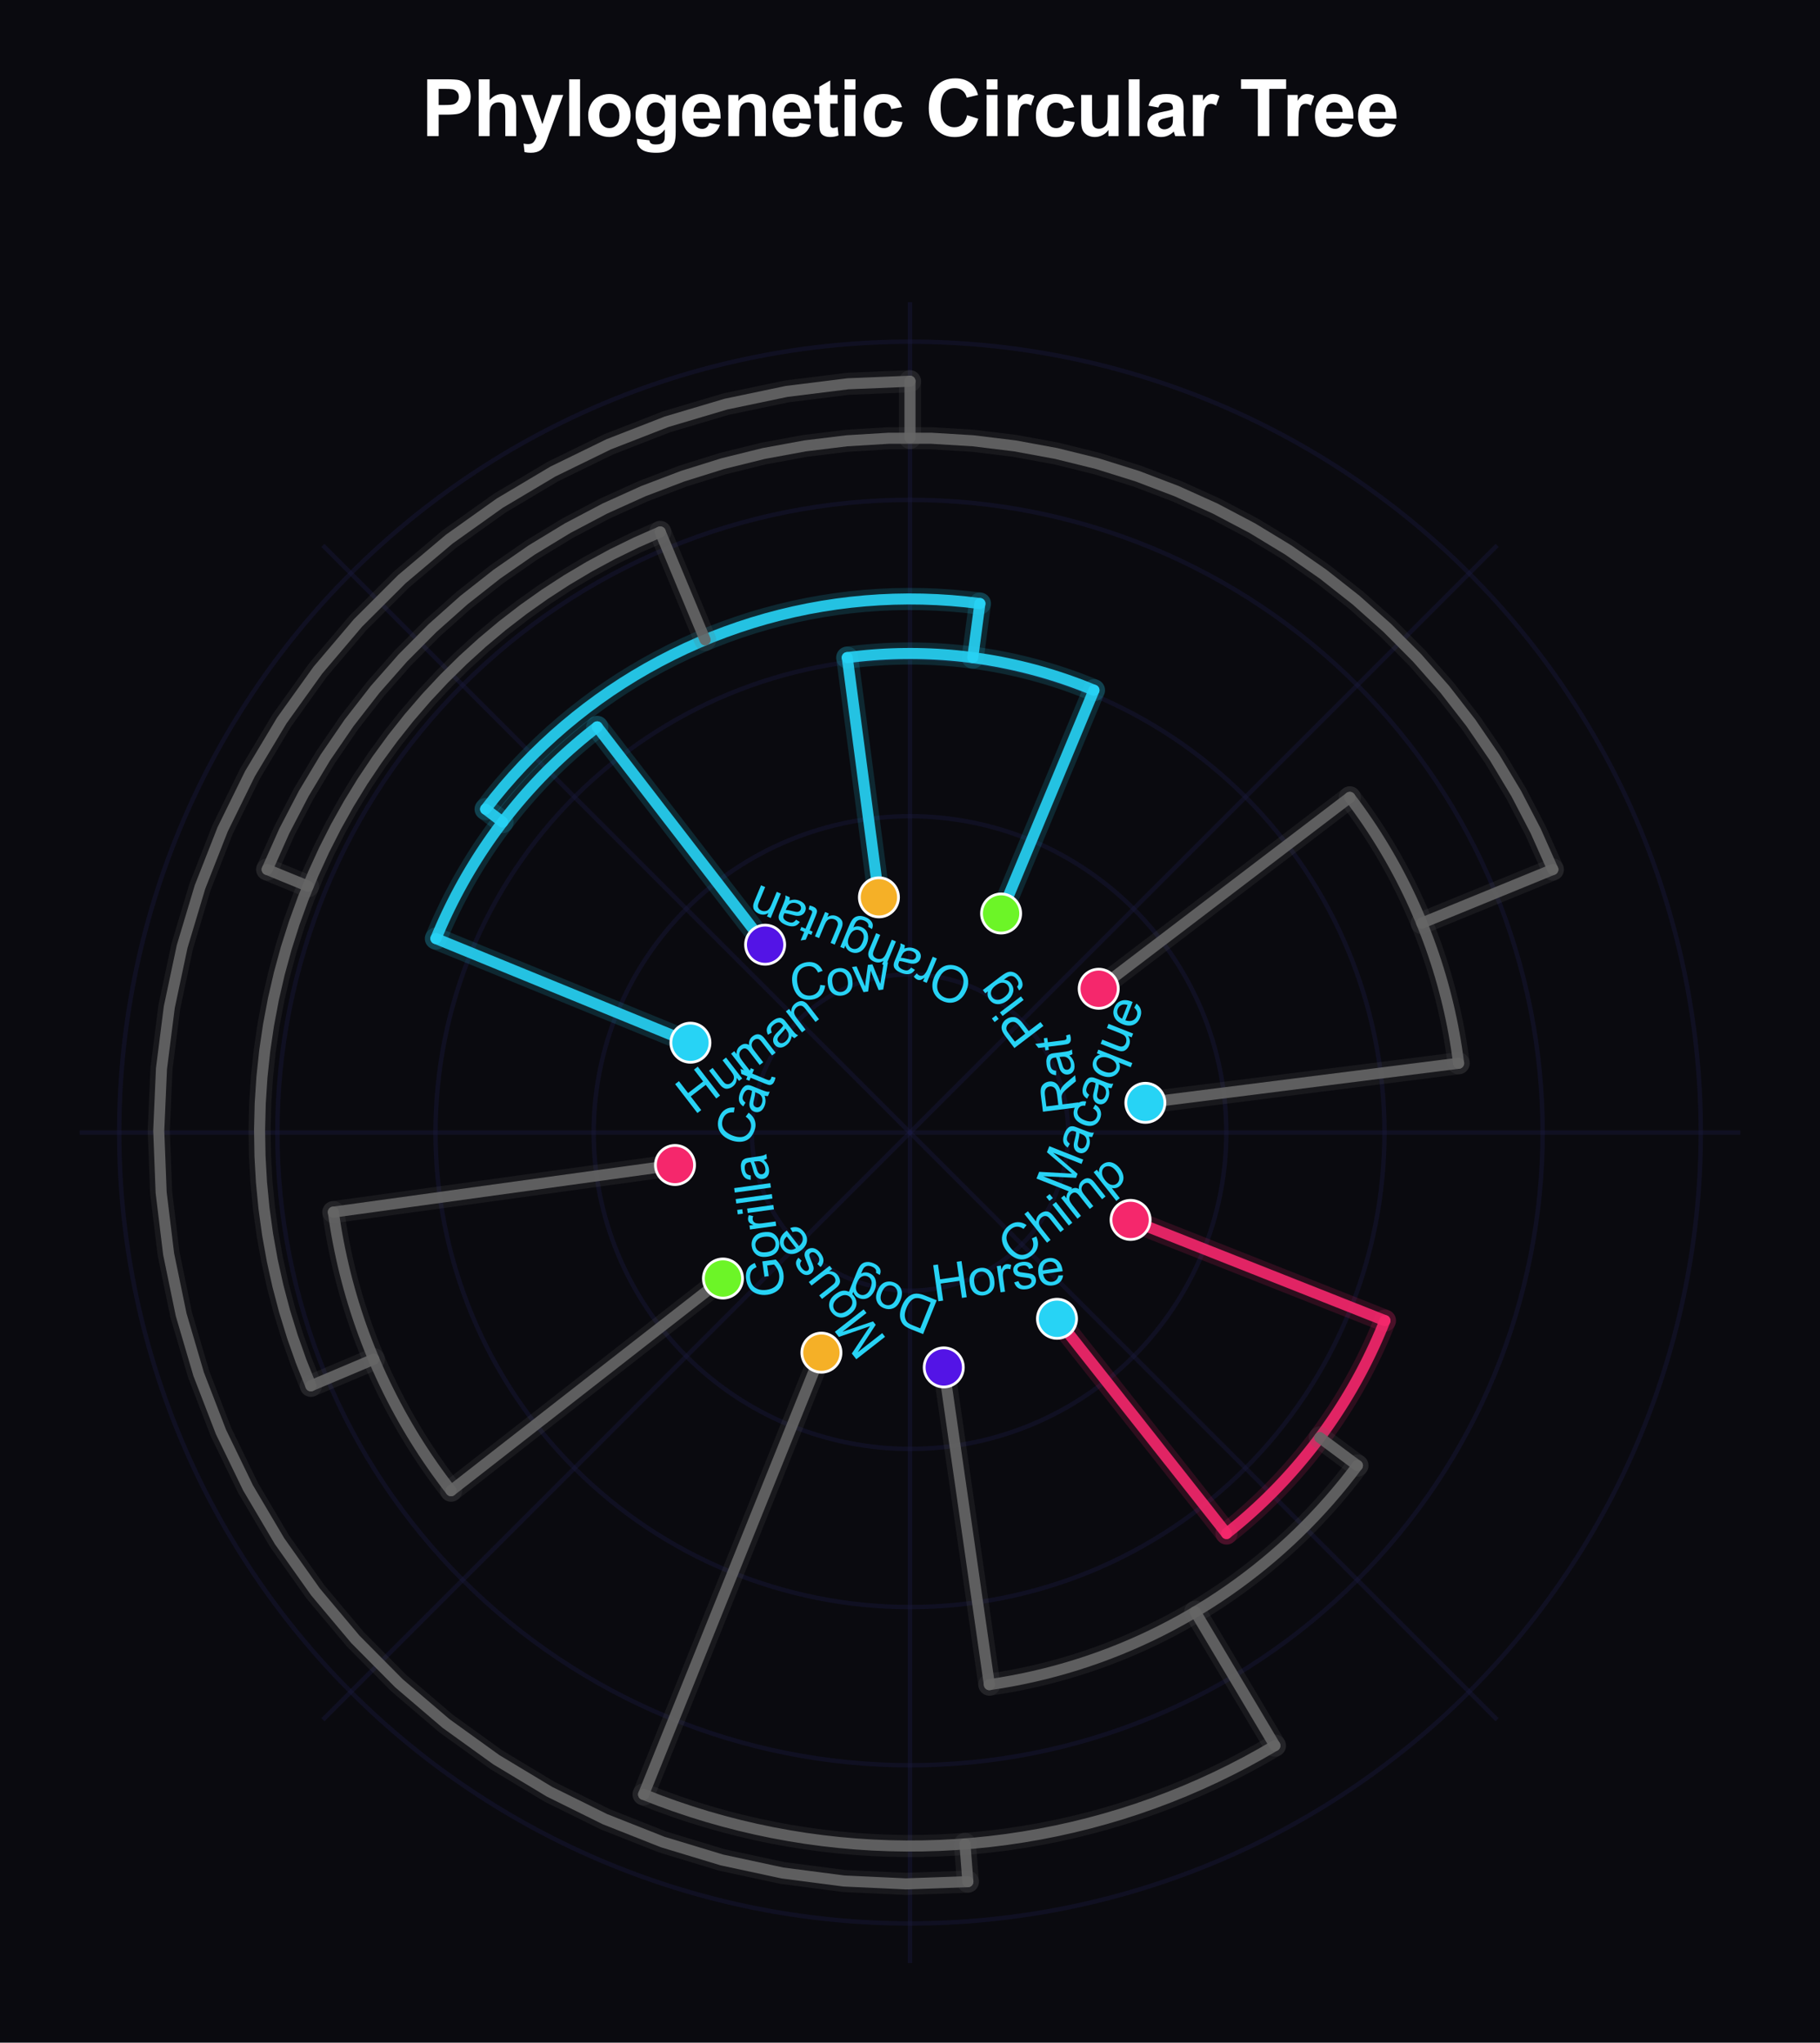 <?xml version="1.0" encoding="utf-8" standalone="no"?>
<!DOCTYPE svg PUBLIC "-//W3C//DTD SVG 1.1//EN"
  "http://www.w3.org/Graphics/SVG/1.1/DTD/svg11.dtd">
<svg xmlns:xlink="http://www.w3.org/1999/xlink" viewBox="0 0 328.944 369.147" xmlns="http://www.w3.org/2000/svg" version="1.1">
 <defs>
  <style type="text/css">*{stroke-linejoin: round; stroke-linecap: butt}</style>
 </defs>
 <g id="figure_1">
  <g id="patch_1">
   <path d="M 0 369.147 
L 328.944 369.147 
L 328.944 0 
L 0 0 
z
" style="fill: #0a0a0f"/>
  </g>
  <g id="axes_1">
   <g id="patch_2">
    <path d="M 314.544 204.675 
C 314.544 184.968 310.662 165.452 303.12 147.245 
C 295.579 129.038 284.524 112.493 270.589 98.558 
C 256.654 84.623 240.109 73.568 221.902 66.027 
C 203.695 58.485 184.179 54.603 164.472 54.603 
C 144.765 54.603 125.249 58.485 107.042 66.027 
C 88.835 73.568 72.29 84.623 58.355 98.558 
C 44.42 112.493 33.365 129.038 25.824 147.245 
C 18.282 165.452 14.4 184.968 14.4 204.675 
C 14.4 224.382 18.282 243.898 25.824 262.105 
C 33.365 280.312 44.42 296.857 58.355 310.792 
C 72.29 324.727 88.835 335.782 107.042 343.324 
C 125.249 350.865 144.765 354.747 164.472 354.747 
C 184.179 354.747 203.695 350.865 221.902 343.324 
C 240.109 335.782 256.654 324.727 270.589 310.792 
C 284.524 296.857 295.579 280.312 303.12 262.105 
C 310.662 243.898 314.544 224.382 314.544 204.675 
M 164.472 204.675 
C 164.472 204.675 164.472 204.675 164.472 204.675 
C 164.472 204.675 164.472 204.675 164.472 204.675 
C 164.472 204.675 164.472 204.675 164.472 204.675 
C 164.472 204.675 164.472 204.675 164.472 204.675 
C 164.472 204.675 164.472 204.675 164.472 204.675 
C 164.472 204.675 164.472 204.675 164.472 204.675 
C 164.472 204.675 164.472 204.675 164.472 204.675 
C 164.472 204.675 164.472 204.675 164.472 204.675 
C 164.472 204.675 164.472 204.675 164.472 204.675 
C 164.472 204.675 164.472 204.675 164.472 204.675 
C 164.472 204.675 164.472 204.675 164.472 204.675 
C 164.472 204.675 164.472 204.675 164.472 204.675 
C 164.472 204.675 164.472 204.675 164.472 204.675 
C 164.472 204.675 164.472 204.675 164.472 204.675 
C 164.472 204.675 164.472 204.675 164.472 204.675 
C 164.472 204.675 164.472 204.675 164.472 204.675 
z
" style="fill: #0a0a0f"/>
   </g>
   <g id="matplotlib.axis_1">
    <g id="xtick_1">
     <g id="line2d_1">
      <path d="M 164.472 204.675 
L 314.544 204.675 
" clip-path="url(#p9b454bd989)" style="fill: none; stroke: #1a1a3f; stroke-opacity: 0.4; stroke-width: 0.8; stroke-linecap: round"/>
     </g>
    </g>
    <g id="xtick_2">
     <g id="line2d_2">
      <path d="M 164.472 204.675 
L 270.589 98.558 
" clip-path="url(#p9b454bd989)" style="fill: none; stroke: #1a1a3f; stroke-opacity: 0.4; stroke-width: 0.8; stroke-linecap: round"/>
     </g>
    </g>
    <g id="xtick_3">
     <g id="line2d_3">
      <path d="M 164.472 204.675 
L 164.472 54.603 
" clip-path="url(#p9b454bd989)" style="fill: none; stroke: #1a1a3f; stroke-opacity: 0.4; stroke-width: 0.8; stroke-linecap: round"/>
     </g>
    </g>
    <g id="xtick_4">
     <g id="line2d_4">
      <path d="M 164.472 204.675 
L 58.355 98.558 
" clip-path="url(#p9b454bd989)" style="fill: none; stroke: #1a1a3f; stroke-opacity: 0.4; stroke-width: 0.8; stroke-linecap: round"/>
     </g>
    </g>
    <g id="xtick_5">
     <g id="line2d_5">
      <path d="M 164.472 204.675 
L 14.4 204.675 
" clip-path="url(#p9b454bd989)" style="fill: none; stroke: #1a1a3f; stroke-opacity: 0.4; stroke-width: 0.8; stroke-linecap: round"/>
     </g>
    </g>
    <g id="xtick_6">
     <g id="line2d_6">
      <path d="M 164.472 204.675 
L 58.355 310.792 
" clip-path="url(#p9b454bd989)" style="fill: none; stroke: #1a1a3f; stroke-opacity: 0.4; stroke-width: 0.8; stroke-linecap: round"/>
     </g>
    </g>
    <g id="xtick_7">
     <g id="line2d_7">
      <path d="M 164.472 204.675 
L 164.472 354.747 
" clip-path="url(#p9b454bd989)" style="fill: none; stroke: #1a1a3f; stroke-opacity: 0.4; stroke-width: 0.8; stroke-linecap: round"/>
     </g>
    </g>
    <g id="xtick_8">
     <g id="line2d_8">
      <path d="M 164.472 204.675 
L 270.589 310.792 
" clip-path="url(#p9b454bd989)" style="fill: none; stroke: #1a1a3f; stroke-opacity: 0.4; stroke-width: 0.8; stroke-linecap: round"/>
     </g>
    </g>
   </g>
   <g id="matplotlib.axis_2">
    <g id="ytick_1">
     <g id="line2d_9">
      <path d="M 193.057 204.675 
C 193.057 200.921 192.318 197.204 190.881 193.736 
C 189.445 190.268 187.339 187.117 184.685 184.462 
C 182.03 181.808 178.879 179.702 175.411 178.266 
C 171.943 176.829 168.226 176.09 164.472 176.09 
C 160.718 176.09 157.001 176.829 153.533 178.266 
C 150.065 179.702 146.914 181.808 144.259 184.462 
C 141.605 187.117 139.499 190.268 138.063 193.736 
C 136.626 197.204 135.887 200.921 135.887 204.675 
C 135.887 208.429 136.626 212.146 138.063 215.614 
C 139.499 219.082 141.605 222.234 144.259 224.888 
C 146.914 227.542 150.065 229.648 153.533 231.084 
C 157.001 232.521 160.718 233.26 164.472 233.26 
C 168.226 233.26 171.943 232.521 175.411 231.084 
C 178.879 229.648 182.03 227.542 184.685 224.888 
C 187.339 222.234 189.445 219.082 190.881 215.614 
C 192.318 212.146 193.057 208.429 193.057 204.675 
" clip-path="url(#p9b454bd989)" style="fill: none; stroke: #1a1a3f; stroke-opacity: 0.4; stroke-width: 0.8; stroke-linecap: round"/>
     </g>
    </g>
    <g id="ytick_2">
     <g id="line2d_10">
      <path d="M 221.642 204.675 
C 221.642 197.168 220.163 189.733 217.29 182.797 
C 214.417 175.861 210.206 169.558 204.897 164.25 
C 199.589 158.941 193.286 154.73 186.35 151.857 
C 179.414 148.984 171.98 147.505 164.472 147.505 
C 156.964 147.505 149.53 148.984 142.594 151.857 
C 135.658 154.73 129.355 158.941 124.047 164.25 
C 118.738 169.558 114.527 175.861 111.654 182.797 
C 108.781 189.733 107.302 197.168 107.302 204.675 
C 107.302 212.183 108.781 219.617 111.654 226.553 
C 114.527 233.489 118.738 239.792 124.047 245.101 
C 129.355 250.409 135.658 254.621 142.594 257.494 
C 149.53 260.367 156.964 261.845 164.472 261.845 
C 171.98 261.845 179.414 260.367 186.35 257.494 
C 193.286 254.621 199.589 250.409 204.897 245.101 
C 210.206 239.792 214.417 233.489 217.29 226.553 
C 220.163 219.617 221.642 212.183 221.642 204.675 
" clip-path="url(#p9b454bd989)" style="fill: none; stroke: #1a1a3f; stroke-opacity: 0.4; stroke-width: 0.8; stroke-linecap: round"/>
     </g>
    </g>
    <g id="ytick_3">
     <g id="line2d_11">
      <path d="M 250.227 204.675 
C 250.227 193.414 248.009 182.262 243.7 171.858 
C 239.39 161.454 233.073 152 225.11 144.037 
C 217.147 136.074 207.693 129.757 197.289 125.447 
C 186.885 121.138 175.733 118.92 164.472 118.92 
C 153.211 118.92 142.059 121.138 131.655 125.447 
C 121.251 129.757 111.797 136.074 103.834 144.037 
C 95.871 152 89.554 161.454 85.244 171.858 
C 80.935 182.262 78.717 193.414 78.717 204.675 
C 78.717 215.936 80.935 227.088 85.244 237.492 
C 89.554 247.896 95.871 257.35 103.834 265.313 
C 111.797 273.276 121.251 279.593 131.655 283.903 
C 142.059 288.212 153.211 290.431 164.472 290.431 
C 175.733 290.431 186.885 288.212 197.289 283.903 
C 207.693 279.593 217.147 273.276 225.11 265.313 
C 233.073 257.35 239.39 247.896 243.7 237.492 
C 248.009 227.088 250.227 215.936 250.227 204.675 
" clip-path="url(#p9b454bd989)" style="fill: none; stroke: #1a1a3f; stroke-opacity: 0.4; stroke-width: 0.8; stroke-linecap: round"/>
     </g>
    </g>
    <g id="ytick_4">
     <g id="line2d_12">
      <path d="M 278.813 204.675 
C 278.813 189.66 275.855 174.791 270.109 160.919 
C 264.363 147.047 255.94 134.441 245.323 123.824 
C 234.706 113.207 222.1 104.784 208.228 99.038 
C 194.356 93.292 179.487 90.335 164.472 90.335 
C 149.457 90.335 134.588 93.292 120.716 99.038 
C 106.844 104.784 94.238 113.207 83.621 123.824 
C 73.004 134.441 64.581 147.047 58.835 160.919 
C 53.089 174.791 50.131 189.66 50.131 204.675 
C 50.131 219.69 53.089 234.559 58.835 248.431 
C 64.581 262.303 73.004 274.909 83.621 285.526 
C 94.238 296.143 106.844 304.566 120.716 310.312 
C 134.588 316.058 149.457 319.016 164.472 319.016 
C 179.487 319.016 194.356 316.058 208.228 310.312 
C 222.1 304.566 234.706 296.143 245.323 285.526 
C 255.94 274.909 264.363 262.303 270.109 248.431 
C 275.855 234.559 278.813 219.69 278.813 204.675 
" clip-path="url(#p9b454bd989)" style="fill: none; stroke: #1a1a3f; stroke-opacity: 0.4; stroke-width: 0.8; stroke-linecap: round"/>
     </g>
    </g>
    <g id="ytick_5">
     <g id="line2d_13">
      <path d="M 307.398 204.675 
C 307.398 185.906 303.701 167.32 296.518 149.98 
C 289.336 132.64 278.807 116.883 265.536 103.611 
C 252.264 90.34 236.507 79.811 219.167 72.629 
C 201.827 65.446 183.241 61.749 164.472 61.749 
C 145.703 61.749 127.117 65.446 109.777 72.629 
C 92.437 79.811 76.68 90.34 63.408 103.611 
C 50.137 116.883 39.608 132.64 32.426 149.98 
C 25.243 167.32 21.546 185.906 21.546 204.675 
C 21.546 223.444 25.243 242.03 32.426 259.37 
C 39.608 276.711 50.137 292.467 63.408 305.739 
C 76.68 319.01 92.437 329.539 109.777 336.721 
C 127.117 343.904 145.703 347.601 164.472 347.601 
C 183.241 347.601 201.827 343.904 219.167 336.721 
C 236.507 329.539 252.264 319.01 265.536 305.739 
C 278.807 292.467 289.336 276.711 296.518 259.37 
C 303.701 242.03 307.398 223.444 307.398 204.675 
" clip-path="url(#p9b454bd989)" style="fill: none; stroke: #1a1a3f; stroke-opacity: 0.4; stroke-width: 0.8; stroke-linecap: round"/>
     </g>
    </g>
   </g>
   <g id="line2d_14">
    <path d="M 207.012 199.301 
L 263.628 192.149 
" clip-path="url(#p9b454bd989)" style="fill: none; stroke: #666666; stroke-opacity: 0.15; stroke-width: 4; stroke-linecap: round"/>
   </g>
   <g id="line2d_15">
    <path d="M 243.965 144.098 
L 198.576 178.686 
" clip-path="url(#p9b454bd989)" style="fill: none; stroke: #666666; stroke-opacity: 0.15; stroke-width: 4; stroke-linecap: round"/>
   </g>
   <g id="line2d_16">
    <path d="M 263.628 192.149 
L 263.45 190.814 
L 263.254 189.482 
L 263.041 188.152 
L 262.809 186.825 
L 262.56 185.502 
L 262.292 184.182 
L 262.007 182.866 
L 261.705 181.554 
L 261.384 180.246 
L 261.046 178.942 
L 260.691 177.643 
L 260.318 176.349 
L 259.927 175.06 
L 259.52 173.777 
L 259.095 172.499 
L 258.653 171.227 
L 258.193 169.961 
L 257.717 168.701 
L 257.224 167.448 
L 256.714 166.202 
L 256.187 164.962 
L 255.644 163.73 
L 255.084 162.506 
L 254.507 161.288 
L 253.915 160.079 
L 253.306 158.878 
L 252.681 157.685 
L 252.039 156.501 
L 251.382 155.326 
L 250.709 154.159 
L 250.021 153.002 
L 249.317 151.854 
L 248.598 150.715 
L 247.863 149.587 
L 247.113 148.468 
L 246.348 147.36 
L 245.569 146.262 
L 244.774 145.174 
L 243.965 144.098 
" clip-path="url(#p9b454bd989)" style="fill: none; stroke: #666666; stroke-opacity: 0.15; stroke-width: 4; stroke-linecap: round"/>
   </g>
   <g id="line2d_17">
    <path d="M 207.012 199.301 
L 263.628 192.149 
" clip-path="url(#p9b454bd989)" style="fill: none; stroke: #666666; stroke-opacity: 0.9; stroke-width: 2; stroke-linecap: round"/>
   </g>
   <g id="line2d_18">
    <path d="M 243.965 144.098 
L 198.576 178.686 
" clip-path="url(#p9b454bd989)" style="fill: none; stroke: #666666; stroke-opacity: 0.9; stroke-width: 2; stroke-linecap: round"/>
   </g>
   <g id="line2d_19">
    <path d="M 263.628 192.149 
L 263.45 190.814 
L 263.254 189.482 
L 263.041 188.152 
L 262.809 186.825 
L 262.56 185.502 
L 262.292 184.182 
L 262.007 182.866 
L 261.705 181.554 
L 261.384 180.246 
L 261.046 178.942 
L 260.691 177.643 
L 260.318 176.349 
L 259.927 175.06 
L 259.52 173.777 
L 259.095 172.499 
L 258.653 171.227 
L 258.193 169.961 
L 257.717 168.701 
L 257.224 167.448 
L 256.714 166.202 
L 256.187 164.962 
L 255.644 163.73 
L 255.084 162.506 
L 254.507 161.288 
L 253.915 160.079 
L 253.306 158.878 
L 252.681 157.685 
L 252.039 156.501 
L 251.382 155.326 
L 250.709 154.159 
L 250.021 153.002 
L 249.317 151.854 
L 248.598 150.715 
L 247.863 149.587 
L 247.113 148.468 
L 246.348 147.36 
L 245.569 146.262 
L 244.774 145.174 
L 243.965 144.098 
" clip-path="url(#p9b454bd989)" style="fill: none; stroke: #666666; stroke-opacity: 0.9; stroke-width: 2; stroke-linecap: round"/>
   </g>
   <g id="line2d_20">
    <path d="M 180.937 165.085 
L 197.718 124.734 
" clip-path="url(#p9b454bd989)" style="fill: none; stroke: #27d3f5; stroke-opacity: 0.15; stroke-width: 4; stroke-linecap: round"/>
   </g>
   <g id="line2d_21">
    <path d="M 153.13 118.842 
L 158.855 162.167 
" clip-path="url(#p9b454bd989)" style="fill: none; stroke: #27d3f5; stroke-opacity: 0.15; stroke-width: 4; stroke-linecap: round"/>
   </g>
   <g id="line2d_22">
    <path d="M 197.718 124.734 
L 196.638 124.293 
L 195.552 123.867 
L 194.461 123.456 
L 193.364 123.059 
L 192.261 122.677 
L 191.154 122.31 
L 190.042 121.958 
L 188.925 121.621 
L 187.804 121.299 
L 186.678 120.992 
L 185.549 120.701 
L 184.415 120.425 
L 183.278 120.163 
L 182.138 119.918 
L 180.994 119.687 
L 179.847 119.472 
L 178.698 119.273 
L 177.546 119.089 
L 176.392 118.921 
L 175.235 118.768 
L 174.077 118.631 
L 172.916 118.509 
L 171.755 118.403 
L 170.592 118.313 
L 169.427 118.238 
L 168.262 118.179 
L 167.096 118.136 
L 165.93 118.109 
L 164.764 118.097 
L 163.597 118.101 
L 162.431 118.12 
L 161.265 118.156 
L 160.099 118.207 
L 158.934 118.274 
L 157.771 118.356 
L 156.608 118.454 
L 155.447 118.568 
L 154.288 118.697 
L 153.13 118.842 
" clip-path="url(#p9b454bd989)" style="fill: none; stroke: #27d3f5; stroke-opacity: 0.15; stroke-width: 4; stroke-linecap: round"/>
   </g>
   <g id="line2d_23">
    <path d="M 180.937 165.085 
L 197.718 124.734 
" clip-path="url(#p9b454bd989)" style="fill: none; stroke: #27d3f5; stroke-opacity: 0.9; stroke-width: 2; stroke-linecap: round"/>
   </g>
   <g id="line2d_24">
    <path d="M 153.13 118.842 
L 158.855 162.167 
" clip-path="url(#p9b454bd989)" style="fill: none; stroke: #27d3f5; stroke-opacity: 0.9; stroke-width: 2; stroke-linecap: round"/>
   </g>
   <g id="line2d_25">
    <path d="M 197.718 124.734 
L 196.638 124.293 
L 195.552 123.867 
L 194.461 123.456 
L 193.364 123.059 
L 192.261 122.677 
L 191.154 122.31 
L 190.042 121.958 
L 188.925 121.621 
L 187.804 121.299 
L 186.678 120.992 
L 185.549 120.701 
L 184.415 120.425 
L 183.278 120.163 
L 182.138 119.918 
L 180.994 119.687 
L 179.847 119.472 
L 178.698 119.273 
L 177.546 119.089 
L 176.392 118.921 
L 175.235 118.768 
L 174.077 118.631 
L 172.916 118.509 
L 171.755 118.403 
L 170.592 118.313 
L 169.427 118.238 
L 168.262 118.179 
L 167.096 118.136 
L 165.93 118.109 
L 164.764 118.097 
L 163.597 118.101 
L 162.431 118.12 
L 161.265 118.156 
L 160.099 118.207 
L 158.934 118.274 
L 157.771 118.356 
L 156.608 118.454 
L 155.447 118.568 
L 154.288 118.697 
L 153.13 118.842 
" clip-path="url(#p9b454bd989)" style="fill: none; stroke: #27d3f5; stroke-opacity: 0.9; stroke-width: 2; stroke-linecap: round"/>
   </g>
   <g id="line2d_26">
    <path d="M 138.289 170.72 
L 107.938 131.361 
" clip-path="url(#p9b454bd989)" style="fill: none; stroke: #27d3f5; stroke-opacity: 0.15; stroke-width: 4; stroke-linecap: round"/>
   </g>
   <g id="line2d_27">
    <path d="M 78.788 169.613 
L 124.788 188.436 
" clip-path="url(#p9b454bd989)" style="fill: none; stroke: #27d3f5; stroke-opacity: 0.15; stroke-width: 4; stroke-linecap: round"/>
   </g>
   <g id="line2d_28">
    <path d="M 107.938 131.361 
L 106.956 132.129 
L 105.983 132.911 
L 105.022 133.705 
L 104.071 134.513 
L 103.131 135.333 
L 102.202 136.166 
L 101.285 137.011 
L 100.379 137.869 
L 99.485 138.738 
L 98.602 139.62 
L 97.731 140.513 
L 96.873 141.419 
L 96.027 142.335 
L 95.193 143.263 
L 94.372 144.202 
L 93.563 145.152 
L 92.768 146.113 
L 91.985 147.084 
L 91.216 148.066 
L 90.46 149.058 
L 89.717 150.061 
L 88.988 151.073 
L 88.273 152.095 
L 87.571 153.126 
L 86.883 154.167 
L 86.21 155.217 
L 85.551 156.276 
L 84.906 157.344 
L 84.275 158.42 
L 83.659 159.505 
L 83.058 160.598 
L 82.471 161.699 
L 81.9 162.808 
L 81.343 163.924 
L 80.802 165.048 
L 80.275 166.179 
L 79.764 167.317 
L 79.269 168.462 
L 78.788 169.613 
" clip-path="url(#p9b454bd989)" style="fill: none; stroke: #27d3f5; stroke-opacity: 0.15; stroke-width: 4; stroke-linecap: round"/>
   </g>
   <g id="line2d_29">
    <path d="M 138.289 170.72 
L 107.938 131.361 
" clip-path="url(#p9b454bd989)" style="fill: none; stroke: #27d3f5; stroke-opacity: 0.9; stroke-width: 2; stroke-linecap: round"/>
   </g>
   <g id="line2d_30">
    <path d="M 78.788 169.613 
L 124.788 188.436 
" clip-path="url(#p9b454bd989)" style="fill: none; stroke: #27d3f5; stroke-opacity: 0.9; stroke-width: 2; stroke-linecap: round"/>
   </g>
   <g id="line2d_31">
    <path d="M 107.938 131.361 
L 106.956 132.129 
L 105.983 132.911 
L 105.022 133.705 
L 104.071 134.513 
L 103.131 135.333 
L 102.202 136.166 
L 101.285 137.011 
L 100.379 137.869 
L 99.485 138.738 
L 98.602 139.62 
L 97.731 140.513 
L 96.873 141.419 
L 96.027 142.335 
L 95.193 143.263 
L 94.372 144.202 
L 93.563 145.152 
L 92.768 146.113 
L 91.985 147.084 
L 91.216 148.066 
L 90.46 149.058 
L 89.717 150.061 
L 88.988 151.073 
L 88.273 152.095 
L 87.571 153.126 
L 86.883 154.167 
L 86.21 155.217 
L 85.551 156.276 
L 84.906 157.344 
L 84.275 158.42 
L 83.659 159.505 
L 83.058 160.598 
L 82.471 161.699 
L 81.9 162.808 
L 81.343 163.924 
L 80.802 165.048 
L 80.275 166.179 
L 79.764 167.317 
L 79.269 168.462 
L 78.788 169.613 
" clip-path="url(#p9b454bd989)" style="fill: none; stroke: #27d3f5; stroke-opacity: 0.9; stroke-width: 2; stroke-linecap: round"/>
   </g>
   <g id="line2d_32">
    <path d="M 175.814 118.842 
L 177.104 109.074 
" clip-path="url(#p9b454bd989)" style="fill: none; stroke: #27d3f5; stroke-opacity: 0.15; stroke-width: 4; stroke-linecap: round"/>
   </g>
   <g id="line2d_33">
    <path d="M 87.772 146.226 
L 90.836 148.561 
" clip-path="url(#p9b454bd989)" style="fill: none; stroke: #27d3f5; stroke-opacity: 0.15; stroke-width: 4; stroke-linecap: round"/>
   </g>
   <g id="line2d_34">
    <path d="M 177.104 109.074 
L 174.524 108.768 
L 171.936 108.532 
L 169.343 108.366 
L 166.746 108.27 
L 164.147 108.243 
L 161.549 108.287 
L 158.953 108.401 
L 156.361 108.585 
L 153.774 108.838 
L 151.196 109.161 
L 148.627 109.554 
L 146.07 110.015 
L 143.526 110.545 
L 140.997 111.144 
L 138.485 111.81 
L 135.992 112.544 
L 133.52 113.345 
L 131.07 114.212 
L 128.645 115.145 
L 126.245 116.143 
L 123.874 117.205 
L 121.532 118.331 
L 119.221 119.519 
L 116.942 120.77 
L 114.699 122.081 
L 112.491 123.452 
L 110.322 124.882 
L 108.191 126.37 
L 106.102 127.915 
L 104.055 129.516 
L 102.051 131.171 
L 100.093 132.88 
L 98.182 134.641 
L 96.319 136.452 
L 94.506 138.313 
L 92.743 140.223 
L 91.032 142.179 
L 89.375 144.181 
L 87.772 146.226 
" clip-path="url(#p9b454bd989)" style="fill: none; stroke: #27d3f5; stroke-opacity: 0.15; stroke-width: 4; stroke-linecap: round"/>
   </g>
   <g id="line2d_35">
    <path d="M 175.814 118.842 
L 177.104 109.074 
" clip-path="url(#p9b454bd989)" style="fill: none; stroke: #27d3f5; stroke-opacity: 0.9; stroke-width: 2; stroke-linecap: round"/>
   </g>
   <g id="line2d_36">
    <path d="M 87.772 146.226 
L 90.836 148.561 
" clip-path="url(#p9b454bd989)" style="fill: none; stroke: #27d3f5; stroke-opacity: 0.9; stroke-width: 2; stroke-linecap: round"/>
   </g>
   <g id="line2d_37">
    <path d="M 177.104 109.074 
L 174.524 108.768 
L 171.936 108.532 
L 169.343 108.366 
L 166.746 108.27 
L 164.147 108.243 
L 161.549 108.287 
L 158.953 108.401 
L 156.361 108.585 
L 153.774 108.838 
L 151.196 109.161 
L 148.627 109.554 
L 146.07 110.015 
L 143.526 110.545 
L 140.997 111.144 
L 138.485 111.81 
L 135.992 112.544 
L 133.52 113.345 
L 131.07 114.212 
L 128.645 115.145 
L 126.245 116.143 
L 123.874 117.205 
L 121.532 118.331 
L 119.221 119.519 
L 116.942 120.77 
L 114.699 122.081 
L 112.491 123.452 
L 110.322 124.882 
L 108.191 126.37 
L 106.102 127.915 
L 104.055 129.516 
L 102.051 131.171 
L 100.093 132.88 
L 98.182 134.641 
L 96.319 136.452 
L 94.506 138.313 
L 92.743 140.223 
L 91.032 142.179 
L 89.375 144.181 
L 87.772 146.226 
" clip-path="url(#p9b454bd989)" style="fill: none; stroke: #27d3f5; stroke-opacity: 0.9; stroke-width: 2; stroke-linecap: round"/>
   </g>
   <g id="line2d_38">
    <path d="M 121.997 210.535 
L 60.248 219.053 
" clip-path="url(#p9b454bd989)" style="fill: none; stroke: #666666; stroke-opacity: 0.15; stroke-width: 4; stroke-linecap: round"/>
   </g>
   <g id="line2d_39">
    <path d="M 81.523 269.397 
L 130.667 231.052 
" clip-path="url(#p9b454bd989)" style="fill: none; stroke: #666666; stroke-opacity: 0.15; stroke-width: 4; stroke-linecap: round"/>
   </g>
   <g id="line2d_40">
    <path d="M 60.248 219.053 
L 60.451 220.456 
L 60.673 221.856 
L 60.914 223.253 
L 61.174 224.647 
L 61.452 226.037 
L 61.75 227.423 
L 62.065 228.805 
L 62.4 230.183 
L 62.753 231.556 
L 63.124 232.924 
L 63.514 234.287 
L 63.922 235.645 
L 64.349 236.997 
L 64.793 238.343 
L 65.256 239.683 
L 65.737 241.016 
L 66.235 242.343 
L 66.752 243.664 
L 67.286 244.977 
L 67.838 246.283 
L 68.407 247.581 
L 68.994 248.871 
L 69.598 250.154 
L 70.22 251.428 
L 70.858 252.694 
L 71.514 253.951 
L 72.186 255.199 
L 72.875 256.438 
L 73.581 257.667 
L 74.303 258.887 
L 75.042 260.097 
L 75.797 261.297 
L 76.568 262.487 
L 77.354 263.666 
L 78.157 264.834 
L 78.976 265.992 
L 79.81 267.138 
L 80.659 268.273 
L 81.523 269.397 
" clip-path="url(#p9b454bd989)" style="fill: none; stroke: #666666; stroke-opacity: 0.15; stroke-width: 4; stroke-linecap: round"/>
   </g>
   <g id="line2d_41">
    <path d="M 121.997 210.535 
L 60.248 219.053 
" clip-path="url(#p9b454bd989)" style="fill: none; stroke: #666666; stroke-opacity: 0.9; stroke-width: 2; stroke-linecap: round"/>
   </g>
   <g id="line2d_42">
    <path d="M 81.523 269.397 
L 130.667 231.052 
" clip-path="url(#p9b454bd989)" style="fill: none; stroke: #666666; stroke-opacity: 0.9; stroke-width: 2; stroke-linecap: round"/>
   </g>
   <g id="line2d_43">
    <path d="M 60.248 219.053 
L 60.451 220.456 
L 60.673 221.856 
L 60.914 223.253 
L 61.174 224.647 
L 61.452 226.037 
L 61.75 227.423 
L 62.065 228.805 
L 62.4 230.183 
L 62.753 231.556 
L 63.124 232.924 
L 63.514 234.287 
L 63.922 235.645 
L 64.349 236.997 
L 64.793 238.343 
L 65.256 239.683 
L 65.737 241.016 
L 66.235 242.343 
L 66.752 243.664 
L 67.286 244.977 
L 67.838 246.283 
L 68.407 247.581 
L 68.994 248.871 
L 69.598 250.154 
L 70.22 251.428 
L 70.858 252.694 
L 71.514 253.951 
L 72.186 255.199 
L 72.875 256.438 
L 73.581 257.667 
L 74.303 258.887 
L 75.042 260.097 
L 75.797 261.297 
L 76.568 262.487 
L 77.354 263.666 
L 78.157 264.834 
L 78.976 265.992 
L 79.81 267.138 
L 80.659 268.273 
L 81.523 269.397 
" clip-path="url(#p9b454bd989)" style="fill: none; stroke: #666666; stroke-opacity: 0.9; stroke-width: 2; stroke-linecap: round"/>
   </g>
   <g id="line2d_44">
    <path d="M 127.442 115.636 
L 119.33 96.131 
" clip-path="url(#p9b454bd989)" style="fill: none; stroke: #666666; stroke-opacity: 0.15; stroke-width: 4; stroke-linecap: round"/>
   </g>
   <g id="line2d_45">
    <path d="M 56.187 250.437 
L 67.56 245.631 
" clip-path="url(#p9b454bd989)" style="fill: none; stroke: #666666; stroke-opacity: 0.15; stroke-width: 4; stroke-linecap: round"/>
   </g>
   <g id="line2d_46">
    <path d="M 119.33 96.131 
L 114.98 98.044 
L 110.711 100.131 
L 106.53 102.389 
L 102.444 104.814 
L 98.459 107.402 
L 94.582 110.15 
L 90.819 113.051 
L 87.177 116.103 
L 83.66 119.299 
L 80.276 122.634 
L 77.029 126.104 
L 73.926 129.702 
L 70.97 133.422 
L 68.167 137.259 
L 65.521 141.206 
L 63.037 145.257 
L 60.718 149.404 
L 58.57 153.642 
L 56.594 157.964 
L 54.794 162.362 
L 53.174 166.829 
L 51.735 171.357 
L 50.481 175.94 
L 49.413 180.571 
L 48.533 185.24 
L 47.842 189.941 
L 47.342 194.667 
L 47.033 199.408 
L 46.916 204.159 
L 46.991 208.91 
L 47.258 213.654 
L 47.717 218.383 
L 48.366 223.091 
L 49.205 227.768 
L 50.233 232.407 
L 51.447 237.001 
L 52.845 241.542 
L 54.427 246.023 
L 56.187 250.437 
" clip-path="url(#p9b454bd989)" style="fill: none; stroke: #666666; stroke-opacity: 0.15; stroke-width: 4; stroke-linecap: round"/>
   </g>
   <g id="line2d_47">
    <path d="M 127.442 115.636 
L 119.33 96.131 
" clip-path="url(#p9b454bd989)" style="fill: none; stroke: #666666; stroke-opacity: 0.9; stroke-width: 2; stroke-linecap: round"/>
   </g>
   <g id="line2d_48">
    <path d="M 56.187 250.437 
L 67.56 245.631 
" clip-path="url(#p9b454bd989)" style="fill: none; stroke: #666666; stroke-opacity: 0.9; stroke-width: 2; stroke-linecap: round"/>
   </g>
   <g id="line2d_49">
    <path d="M 119.33 96.131 
L 114.98 98.044 
L 110.711 100.131 
L 106.53 102.389 
L 102.444 104.814 
L 98.459 107.402 
L 94.582 110.15 
L 90.819 113.051 
L 87.177 116.103 
L 83.66 119.299 
L 80.276 122.634 
L 77.029 126.104 
L 73.926 129.702 
L 70.97 133.422 
L 68.167 137.259 
L 65.521 141.206 
L 63.037 145.257 
L 60.718 149.404 
L 58.57 153.642 
L 56.594 157.964 
L 54.794 162.362 
L 53.174 166.829 
L 51.735 171.357 
L 50.481 175.94 
L 49.413 180.571 
L 48.533 185.24 
L 47.842 189.941 
L 47.342 194.667 
L 47.033 199.408 
L 46.916 204.159 
L 46.991 208.91 
L 47.258 213.654 
L 47.717 218.383 
L 48.366 223.091 
L 49.205 227.768 
L 50.233 232.407 
L 51.447 237.001 
L 52.845 241.542 
L 54.427 246.023 
L 56.187 250.437 
" clip-path="url(#p9b454bd989)" style="fill: none; stroke: #666666; stroke-opacity: 0.9; stroke-width: 2; stroke-linecap: round"/>
   </g>
   <g id="line2d_50">
    <path d="M 256.971 166.824 
L 280.656 157.132 
" clip-path="url(#p9b454bd989)" style="fill: none; stroke: #666666; stroke-opacity: 0.15; stroke-width: 4; stroke-linecap: round"/>
   </g>
   <g id="line2d_51">
    <path d="M 48.288 157.132 
L 55.672 160.154 
" clip-path="url(#p9b454bd989)" style="fill: none; stroke: #666666; stroke-opacity: 0.15; stroke-width: 4; stroke-linecap: round"/>
   </g>
   <g id="line2d_52">
    <path d="M 280.656 157.132 
L 277.561 150.179 
L 274.051 143.426 
L 270.138 136.899 
L 265.837 130.62 
L 261.163 124.614 
L 256.134 118.902 
L 250.768 113.505 
L 245.084 108.443 
L 239.105 103.735 
L 232.851 99.398 
L 226.346 95.448 
L 219.613 91.899 
L 212.678 88.765 
L 205.565 86.057 
L 198.302 83.784 
L 190.914 81.957 
L 183.429 80.58 
L 175.874 79.659 
L 168.277 79.198 
L 160.667 79.198 
L 153.07 79.659 
L 145.515 80.58 
L 138.03 81.957 
L 130.642 83.784 
L 123.379 86.057 
L 116.266 88.765 
L 109.331 91.899 
L 102.598 95.448 
L 96.093 99.398 
L 89.839 103.735 
L 83.86 108.443 
L 78.176 113.505 
L 72.81 118.902 
L 67.781 124.614 
L 63.107 130.62 
L 58.806 136.899 
L 54.893 143.426 
L 51.383 150.179 
L 48.288 157.132 
" clip-path="url(#p9b454bd989)" style="fill: none; stroke: #666666; stroke-opacity: 0.15; stroke-width: 4; stroke-linecap: round"/>
   </g>
   <g id="line2d_53">
    <path d="M 256.971 166.824 
L 280.656 157.132 
" clip-path="url(#p9b454bd989)" style="fill: none; stroke: #666666; stroke-opacity: 0.9; stroke-width: 2; stroke-linecap: round"/>
   </g>
   <g id="line2d_54">
    <path d="M 48.288 157.132 
L 55.672 160.154 
" clip-path="url(#p9b454bd989)" style="fill: none; stroke: #666666; stroke-opacity: 0.9; stroke-width: 2; stroke-linecap: round"/>
   </g>
   <g id="line2d_55">
    <path d="M 280.656 157.132 
L 277.561 150.179 
L 274.051 143.426 
L 270.138 136.899 
L 265.837 130.62 
L 261.163 124.614 
L 256.134 118.902 
L 250.768 113.505 
L 245.084 108.443 
L 239.105 103.735 
L 232.851 99.398 
L 226.346 95.448 
L 219.613 91.899 
L 212.678 88.765 
L 205.565 86.057 
L 198.302 83.784 
L 190.914 81.957 
L 183.429 80.58 
L 175.874 79.659 
L 168.277 79.198 
L 160.667 79.198 
L 153.07 79.659 
L 145.515 80.58 
L 138.03 81.957 
L 130.642 83.784 
L 123.379 86.057 
L 116.266 88.765 
L 109.331 91.899 
L 102.598 95.448 
L 96.093 99.398 
L 89.839 103.735 
L 83.86 108.443 
L 78.176 113.505 
L 72.81 118.902 
L 67.781 124.614 
L 63.107 130.62 
L 58.806 136.899 
L 54.893 143.426 
L 51.383 150.179 
L 48.288 157.132 
" clip-path="url(#p9b454bd989)" style="fill: none; stroke: #666666; stroke-opacity: 0.9; stroke-width: 2; stroke-linecap: round"/>
   </g>
   <g id="line2d_56">
    <path d="M 191.041 238.329 
L 221.678 277.134 
" clip-path="url(#p9b454bd989)" style="fill: none; stroke: #f5276c; stroke-opacity: 0.15; stroke-width: 4; stroke-linecap: round"/>
   </g>
   <g id="line2d_57">
    <path d="M 250.308 238.66 
L 204.339 220.459 
" clip-path="url(#p9b454bd989)" style="fill: none; stroke: #f5276c; stroke-opacity: 0.15; stroke-width: 4; stroke-linecap: round"/>
   </g>
   <g id="line2d_58">
    <path d="M 221.678 277.134 
L 222.649 276.357 
L 223.61 275.566 
L 224.559 274.763 
L 225.498 273.947 
L 226.426 273.118 
L 227.343 272.277 
L 228.248 271.424 
L 229.142 270.559 
L 230.023 269.681 
L 230.893 268.792 
L 231.751 267.892 
L 232.597 266.979 
L 233.43 266.056 
L 234.251 265.121 
L 235.059 264.175 
L 235.854 263.219 
L 236.637 262.252 
L 237.406 261.274 
L 238.162 260.286 
L 238.905 259.288 
L 239.634 258.28 
L 240.349 257.263 
L 241.051 256.236 
L 241.739 255.199 
L 242.412 254.154 
L 243.072 253.099 
L 243.717 252.035 
L 244.348 250.963 
L 244.965 249.883 
L 245.566 248.794 
L 246.154 247.698 
L 246.726 246.593 
L 247.283 245.481 
L 247.825 244.361 
L 248.353 243.235 
L 248.865 242.101 
L 249.361 240.961 
L 249.842 239.813 
L 250.308 238.66 
" clip-path="url(#p9b454bd989)" style="fill: none; stroke: #f5276c; stroke-opacity: 0.15; stroke-width: 4; stroke-linecap: round"/>
   </g>
   <g id="line2d_59">
    <path d="M 191.041 238.329 
L 221.678 277.134 
" clip-path="url(#p9b454bd989)" style="fill: none; stroke: #f5276c; stroke-opacity: 0.9; stroke-width: 2; stroke-linecap: round"/>
   </g>
   <g id="line2d_60">
    <path d="M 250.308 238.66 
L 204.339 220.459 
" clip-path="url(#p9b454bd989)" style="fill: none; stroke: #f5276c; stroke-opacity: 0.9; stroke-width: 2; stroke-linecap: round"/>
   </g>
   <g id="line2d_61">
    <path d="M 221.678 277.134 
L 222.649 276.357 
L 223.61 275.566 
L 224.559 274.763 
L 225.498 273.947 
L 226.426 273.118 
L 227.343 272.277 
L 228.248 271.424 
L 229.142 270.559 
L 230.023 269.681 
L 230.893 268.792 
L 231.751 267.892 
L 232.597 266.979 
L 233.43 266.056 
L 234.251 265.121 
L 235.059 264.175 
L 235.854 263.219 
L 236.637 262.252 
L 237.406 261.274 
L 238.162 260.286 
L 238.905 259.288 
L 239.634 258.28 
L 240.349 257.263 
L 241.051 256.236 
L 241.739 255.199 
L 242.412 254.154 
L 243.072 253.099 
L 243.717 252.035 
L 244.348 250.963 
L 244.965 249.883 
L 245.566 248.794 
L 246.154 247.698 
L 246.726 246.593 
L 247.283 245.481 
L 247.825 244.361 
L 248.353 243.235 
L 248.865 242.101 
L 249.361 240.961 
L 249.842 239.813 
L 250.308 238.66 
" clip-path="url(#p9b454bd989)" style="fill: none; stroke: #f5276c; stroke-opacity: 0.9; stroke-width: 2; stroke-linecap: round"/>
   </g>
   <g id="line2d_62">
    <path d="M 170.574 247.116 
L 178.817 304.445 
" clip-path="url(#p9b454bd989)" style="fill: none; stroke: #666666; stroke-opacity: 0.15; stroke-width: 4; stroke-linecap: round"/>
   </g>
   <g id="line2d_63">
    <path d="M 245.335 264.849 
L 238.535 259.789 
" clip-path="url(#p9b454bd989)" style="fill: none; stroke: #666666; stroke-opacity: 0.15; stroke-width: 4; stroke-linecap: round"/>
   </g>
   <g id="line2d_64">
    <path d="M 178.817 304.445 
L 180.83 304.135 
L 182.837 303.784 
L 184.836 303.392 
L 186.827 302.961 
L 188.809 302.489 
L 190.781 301.977 
L 192.742 301.425 
L 194.692 300.834 
L 196.629 300.204 
L 198.553 299.534 
L 200.463 298.826 
L 202.359 298.08 
L 204.238 297.295 
L 206.102 296.472 
L 207.949 295.612 
L 209.778 294.715 
L 211.588 293.781 
L 213.38 292.81 
L 215.151 291.804 
L 216.901 290.762 
L 218.631 289.685 
L 220.338 288.573 
L 222.022 287.427 
L 223.682 286.247 
L 225.319 285.033 
L 226.931 283.787 
L 228.517 282.509 
L 230.077 281.198 
L 231.61 279.857 
L 233.116 278.485 
L 234.593 277.082 
L 236.042 275.65 
L 237.462 274.189 
L 238.852 272.7 
L 240.212 271.183 
L 241.54 269.639 
L 242.838 268.068 
L 244.103 266.471 
L 245.335 264.849 
" clip-path="url(#p9b454bd989)" style="fill: none; stroke: #666666; stroke-opacity: 0.15; stroke-width: 4; stroke-linecap: round"/>
   </g>
   <g id="line2d_65">
    <path d="M 170.574 247.116 
L 178.817 304.445 
" clip-path="url(#p9b454bd989)" style="fill: none; stroke: #666666; stroke-opacity: 0.9; stroke-width: 2; stroke-linecap: round"/>
   </g>
   <g id="line2d_66">
    <path d="M 245.335 264.849 
L 238.535 259.789 
" clip-path="url(#p9b454bd989)" style="fill: none; stroke: #666666; stroke-opacity: 0.9; stroke-width: 2; stroke-linecap: round"/>
   </g>
   <g id="line2d_67">
    <path d="M 178.817 304.445 
L 180.83 304.135 
L 182.837 303.784 
L 184.836 303.392 
L 186.827 302.961 
L 188.809 302.489 
L 190.781 301.977 
L 192.742 301.425 
L 194.692 300.834 
L 196.629 300.204 
L 198.553 299.534 
L 200.463 298.826 
L 202.359 298.08 
L 204.238 297.295 
L 206.102 296.472 
L 207.949 295.612 
L 209.778 294.715 
L 211.588 293.781 
L 213.38 292.81 
L 215.151 291.804 
L 216.901 290.762 
L 218.631 289.685 
L 220.338 288.573 
L 222.022 287.427 
L 223.682 286.247 
L 225.319 285.033 
L 226.931 283.787 
L 228.517 282.509 
L 230.077 281.198 
L 231.61 279.857 
L 233.116 278.485 
L 234.593 277.082 
L 236.042 275.65 
L 237.462 274.189 
L 238.852 272.7 
L 240.212 271.183 
L 241.54 269.639 
L 242.838 268.068 
L 244.103 266.471 
L 245.335 264.849 
" clip-path="url(#p9b454bd989)" style="fill: none; stroke: #666666; stroke-opacity: 0.9; stroke-width: 2; stroke-linecap: round"/>
   </g>
   <g id="line2d_68">
    <path d="M 148.46 244.451 
L 116.324 324.283 
" clip-path="url(#p9b454bd989)" style="fill: none; stroke: #666666; stroke-opacity: 0.15; stroke-width: 4; stroke-linecap: round"/>
   </g>
   <g id="line2d_69">
    <path d="M 230.422 315.467 
L 216.029 291.287 
" clip-path="url(#p9b454bd989)" style="fill: none; stroke: #666666; stroke-opacity: 0.15; stroke-width: 4; stroke-linecap: round"/>
   </g>
   <g id="line2d_70">
    <path d="M 116.324 324.283 
L 119.157 325.385 
L 122.016 326.42 
L 124.898 327.387 
L 127.803 328.286 
L 130.727 329.116 
L 133.671 329.877 
L 136.631 330.569 
L 139.607 331.19 
L 142.597 331.741 
L 145.599 332.222 
L 148.612 332.631 
L 151.633 332.969 
L 154.662 333.236 
L 157.696 333.432 
L 160.733 333.556 
L 163.773 333.608 
L 166.813 333.589 
L 169.852 333.498 
L 172.888 333.335 
L 175.919 333.101 
L 178.944 332.795 
L 181.961 332.419 
L 184.968 331.971 
L 187.964 331.452 
L 190.947 330.863 
L 193.914 330.204 
L 196.866 329.475 
L 199.8 328.676 
L 202.713 327.809 
L 205.606 326.873 
L 208.476 325.869 
L 211.321 324.798 
L 214.14 323.66 
L 216.932 322.456 
L 219.694 321.186 
L 222.426 319.851 
L 225.126 318.453 
L 227.791 316.991 
L 230.422 315.467 
" clip-path="url(#p9b454bd989)" style="fill: none; stroke: #666666; stroke-opacity: 0.15; stroke-width: 4; stroke-linecap: round"/>
   </g>
   <g id="line2d_71">
    <path d="M 148.46 244.451 
L 116.324 324.283 
" clip-path="url(#p9b454bd989)" style="fill: none; stroke: #666666; stroke-opacity: 0.9; stroke-width: 2; stroke-linecap: round"/>
   </g>
   <g id="line2d_72">
    <path d="M 230.422 315.467 
L 216.029 291.287 
" clip-path="url(#p9b454bd989)" style="fill: none; stroke: #666666; stroke-opacity: 0.9; stroke-width: 2; stroke-linecap: round"/>
   </g>
   <g id="line2d_73">
    <path d="M 116.324 324.283 
L 119.157 325.385 
L 122.016 326.42 
L 124.898 327.387 
L 127.803 328.286 
L 130.727 329.116 
L 133.671 329.877 
L 136.631 330.569 
L 139.607 331.19 
L 142.597 331.741 
L 145.599 332.222 
L 148.612 332.631 
L 151.633 332.969 
L 154.662 333.236 
L 157.696 333.432 
L 160.733 333.556 
L 163.773 333.608 
L 166.813 333.589 
L 169.852 333.498 
L 172.888 333.335 
L 175.919 333.101 
L 178.944 332.795 
L 181.961 332.419 
L 184.968 331.971 
L 187.964 331.452 
L 190.947 330.863 
L 193.914 330.204 
L 196.866 329.475 
L 199.8 328.676 
L 202.713 327.809 
L 205.606 326.873 
L 208.476 325.869 
L 211.321 324.798 
L 214.14 323.66 
L 216.932 322.456 
L 219.694 321.186 
L 222.426 319.851 
L 225.126 318.453 
L 227.791 316.991 
L 230.422 315.467 
" clip-path="url(#p9b454bd989)" style="fill: none; stroke: #666666; stroke-opacity: 0.9; stroke-width: 2; stroke-linecap: round"/>
   </g>
   <g id="line2d_74">
    <path d="M 164.472 79.14 
L 164.472 68.896 
" clip-path="url(#p9b454bd989)" style="fill: none; stroke: #666666; stroke-opacity: 0.15; stroke-width: 4; stroke-linecap: round"/>
   </g>
   <g id="line2d_75">
    <path d="M 174.932 340.051 
L 174.405 333.227 
" clip-path="url(#p9b454bd989)" style="fill: none; stroke: #666666; stroke-opacity: 0.15; stroke-width: 4; stroke-linecap: round"/>
   </g>
   <g id="line2d_76">
    <path d="M 164.472 68.896 
L 153.279 69.358 
L 142.162 70.741 
L 131.196 73.036 
L 120.458 76.227 
L 110.019 80.293 
L 99.95 85.205 
L 90.321 90.931 
L 81.197 97.431 
L 72.639 104.661 
L 64.707 112.572 
L 57.454 121.11 
L 50.929 130.216 
L 45.178 139.83 
L 40.238 149.885 
L 36.144 160.313 
L 32.924 171.043 
L 30.599 182.002 
L 29.186 193.115 
L 28.693 204.307 
L 29.125 215.502 
L 30.478 226.622 
L 32.743 237.594 
L 35.906 248.341 
L 39.943 258.791 
L 44.828 268.873 
L 50.527 278.517 
L 57.003 287.659 
L 64.209 296.236 
L 72.099 304.19 
L 80.617 311.466 
L 89.706 318.016 
L 99.304 323.793 
L 109.345 328.76 
L 119.762 332.882 
L 130.484 336.132 
L 141.436 338.486 
L 152.546 339.93 
L 163.736 340.453 
L 174.932 340.051 
" clip-path="url(#p9b454bd989)" style="fill: none; stroke: #666666; stroke-opacity: 0.15; stroke-width: 4; stroke-linecap: round"/>
   </g>
   <g id="line2d_77">
    <path d="M 164.472 79.14 
L 164.472 68.896 
" clip-path="url(#p9b454bd989)" style="fill: none; stroke: #666666; stroke-opacity: 0.9; stroke-width: 2; stroke-linecap: round"/>
   </g>
   <g id="line2d_78">
    <path d="M 174.932 340.051 
L 174.405 333.227 
" clip-path="url(#p9b454bd989)" style="fill: none; stroke: #666666; stroke-opacity: 0.9; stroke-width: 2; stroke-linecap: round"/>
   </g>
   <g id="line2d_79">
    <path d="M 164.472 68.896 
L 153.279 69.358 
L 142.162 70.741 
L 131.196 73.036 
L 120.458 76.227 
L 110.019 80.293 
L 99.95 85.205 
L 90.321 90.931 
L 81.197 97.431 
L 72.639 104.661 
L 64.707 112.572 
L 57.454 121.11 
L 50.929 130.216 
L 45.178 139.83 
L 40.238 149.885 
L 36.144 160.313 
L 32.924 171.043 
L 30.599 182.002 
L 29.186 193.115 
L 28.693 204.307 
L 29.125 215.502 
L 30.478 226.622 
L 32.743 237.594 
L 35.906 248.341 
L 39.943 258.791 
L 44.828 268.873 
L 50.527 278.517 
L 57.003 287.659 
L 64.209 296.236 
L 72.099 304.19 
L 80.617 311.466 
L 89.706 318.016 
L 99.304 323.793 
L 109.345 328.76 
L 119.762 332.882 
L 130.484 336.132 
L 141.436 338.486 
L 152.546 339.93 
L 163.736 340.453 
L 174.932 340.051 
" clip-path="url(#p9b454bd989)" style="fill: none; stroke: #666666; stroke-opacity: 0.9; stroke-width: 2; stroke-linecap: round"/>
   </g>
   <g id="text_1">
    <!-- Rat -->
    <g style="fill: #27d3f5" transform="translate(195.14 200.801) rotate(-97.2) scale(0.09 -0.09)">
     <defs>
      <path id="ArialMT-52" d="M 503 0 
L 503 4581 
L 2534 4581 
Q 3147 4581 3465 4457 
Q 3784 4334 3975 4021 
Q 4166 3709 4166 3331 
Q 4166 2844 3850 2509 
Q 3534 2175 2875 2084 
Q 3116 1969 3241 1856 
Q 3506 1613 3744 1247 
L 4541 0 
L 3778 0 
L 3172 953 
Q 2906 1366 2734 1584 
Q 2563 1803 2427 1890 
Q 2291 1978 2150 2013 
Q 2047 2034 1813 2034 
L 1109 2034 
L 1109 0 
L 503 0 
z
M 1109 2559 
L 2413 2559 
Q 2828 2559 3062 2645 
Q 3297 2731 3419 2920 
Q 3541 3109 3541 3331 
Q 3541 3656 3305 3865 
Q 3069 4075 2559 4075 
L 1109 4075 
L 1109 2559 
z
" transform="scale(0.016)"/>
      <path id="ArialMT-61" d="M 2588 409 
Q 2275 144 1986 34 
Q 1697 -75 1366 -75 
Q 819 -75 525 192 
Q 231 459 231 875 
Q 231 1119 342 1320 
Q 453 1522 633 1644 
Q 813 1766 1038 1828 
Q 1203 1872 1538 1913 
Q 2219 1994 2541 2106 
Q 2544 2222 2544 2253 
Q 2544 2597 2384 2738 
Q 2169 2928 1744 2928 
Q 1347 2928 1158 2789 
Q 969 2650 878 2297 
L 328 2372 
Q 403 2725 575 2942 
Q 747 3159 1072 3276 
Q 1397 3394 1825 3394 
Q 2250 3394 2515 3294 
Q 2781 3194 2906 3042 
Q 3031 2891 3081 2659 
Q 3109 2516 3109 2141 
L 3109 1391 
Q 3109 606 3145 398 
Q 3181 191 3288 0 
L 2700 0 
Q 2613 175 2588 409 
z
M 2541 1666 
Q 2234 1541 1622 1453 
Q 1275 1403 1131 1340 
Q 988 1278 909 1158 
Q 831 1038 831 891 
Q 831 666 1001 516 
Q 1172 366 1500 366 
Q 1825 366 2078 508 
Q 2331 650 2450 897 
Q 2541 1088 2541 1459 
L 2541 1666 
z
" transform="scale(0.016)"/>
      <path id="ArialMT-74" d="M 1650 503 
L 1731 6 
Q 1494 -44 1306 -44 
Q 1000 -44 831 53 
Q 663 150 594 308 
Q 525 466 525 972 
L 525 2881 
L 113 2881 
L 113 3319 
L 525 3319 
L 525 4141 
L 1084 4478 
L 1084 3319 
L 1650 3319 
L 1650 2881 
L 1084 2881 
L 1084 941 
Q 1084 700 1114 631 
Q 1144 563 1211 522 
Q 1278 481 1403 481 
Q 1497 481 1650 503 
z
" transform="scale(0.016)"/>
     </defs>
     <use xlink:href="#ArialMT-52"/>
     <use xlink:href="#ArialMT-61" transform="translate(72.217 0)"/>
     <use xlink:href="#ArialMT-74" transform="translate(127.832 0)"/>
    </g>
   </g>
   <g id="text_2">
    <!-- Pig -->
    <g style="fill: #27d3f5" transform="translate(189.017 185.971) rotate(-127.309) scale(0.09 -0.09)">
     <defs>
      <path id="ArialMT-50" d="M 494 0 
L 494 4581 
L 2222 4581 
Q 2678 4581 2919 4538 
Q 3256 4481 3484 4323 
Q 3713 4166 3852 3881 
Q 3991 3597 3991 3256 
Q 3991 2672 3619 2267 
Q 3247 1863 2275 1863 
L 1100 1863 
L 1100 0 
L 494 0 
z
M 1100 2403 
L 2284 2403 
Q 2872 2403 3119 2622 
Q 3366 2841 3366 3238 
Q 3366 3525 3220 3729 
Q 3075 3934 2838 4000 
Q 2684 4041 2272 4041 
L 1100 4041 
L 1100 2403 
z
" transform="scale(0.016)"/>
      <path id="ArialMT-69" d="M 425 3934 
L 425 4581 
L 988 4581 
L 988 3934 
L 425 3934 
z
M 425 0 
L 425 3319 
L 988 3319 
L 988 0 
L 425 0 
z
" transform="scale(0.016)"/>
      <path id="ArialMT-67" d="M 319 -275 
L 866 -356 
Q 900 -609 1056 -725 
Q 1266 -881 1628 -881 
Q 2019 -881 2231 -725 
Q 2444 -569 2519 -288 
Q 2563 -116 2559 434 
Q 2191 0 1641 0 
Q 956 0 581 494 
Q 206 988 206 1678 
Q 206 2153 378 2554 
Q 550 2956 876 3175 
Q 1203 3394 1644 3394 
Q 2231 3394 2613 2919 
L 2613 3319 
L 3131 3319 
L 3131 450 
Q 3131 -325 2973 -648 
Q 2816 -972 2473 -1159 
Q 2131 -1347 1631 -1347 
Q 1038 -1347 672 -1080 
Q 306 -813 319 -275 
z
M 784 1719 
Q 784 1066 1043 766 
Q 1303 466 1694 466 
Q 2081 466 2343 764 
Q 2606 1063 2606 1700 
Q 2606 2309 2336 2618 
Q 2066 2928 1684 2928 
Q 1309 2928 1046 2623 
Q 784 2319 784 1719 
z
" transform="scale(0.016)"/>
     </defs>
     <use xlink:href="#ArialMT-50"/>
     <use xlink:href="#ArialMT-69" transform="translate(66.699 0)"/>
     <use xlink:href="#ArialMT-67" transform="translate(88.916 0)"/>
    </g>
   </g>
   <g id="text_3">
    <!-- Orangutan -->
    <g style="fill: #27d3f5" transform="translate(176.344 176.129) rotate(-157.418) scale(0.09 -0.09)">
     <defs>
      <path id="ArialMT-4f" d="M 309 2231 
Q 309 3372 921 4017 
Q 1534 4663 2503 4663 
Q 3138 4663 3647 4359 
Q 4156 4056 4423 3514 
Q 4691 2972 4691 2284 
Q 4691 1588 4409 1038 
Q 4128 488 3612 205 
Q 3097 -78 2500 -78 
Q 1853 -78 1343 234 
Q 834 547 571 1087 
Q 309 1628 309 2231 
z
M 934 2222 
Q 934 1394 1379 917 
Q 1825 441 2497 441 
Q 3181 441 3623 922 
Q 4066 1403 4066 2288 
Q 4066 2847 3877 3264 
Q 3688 3681 3323 3911 
Q 2959 4141 2506 4141 
Q 1863 4141 1398 3698 
Q 934 3256 934 2222 
z
" transform="scale(0.016)"/>
      <path id="ArialMT-72" d="M 416 0 
L 416 3319 
L 922 3319 
L 922 2816 
Q 1116 3169 1280 3281 
Q 1444 3394 1641 3394 
Q 1925 3394 2219 3213 
L 2025 2691 
Q 1819 2813 1613 2813 
Q 1428 2813 1281 2702 
Q 1134 2591 1072 2394 
Q 978 2094 978 1738 
L 978 0 
L 416 0 
z
" transform="scale(0.016)"/>
      <path id="ArialMT-6e" d="M 422 0 
L 422 3319 
L 928 3319 
L 928 2847 
Q 1294 3394 1984 3394 
Q 2284 3394 2536 3286 
Q 2788 3178 2913 3003 
Q 3038 2828 3088 2588 
Q 3119 2431 3119 2041 
L 3119 0 
L 2556 0 
L 2556 2019 
Q 2556 2363 2490 2533 
Q 2425 2703 2258 2804 
Q 2091 2906 1866 2906 
Q 1506 2906 1245 2678 
Q 984 2450 984 1813 
L 984 0 
L 422 0 
z
" transform="scale(0.016)"/>
      <path id="ArialMT-75" d="M 2597 0 
L 2597 488 
Q 2209 -75 1544 -75 
Q 1250 -75 995 37 
Q 741 150 617 320 
Q 494 491 444 738 
Q 409 903 409 1263 
L 409 3319 
L 972 3319 
L 972 1478 
Q 972 1038 1006 884 
Q 1059 663 1231 536 
Q 1403 409 1656 409 
Q 1909 409 2131 539 
Q 2353 669 2445 892 
Q 2538 1116 2538 1541 
L 2538 3319 
L 3100 3319 
L 3100 0 
L 2597 0 
z
" transform="scale(0.016)"/>
     </defs>
     <use xlink:href="#ArialMT-4f"/>
     <use xlink:href="#ArialMT-72" transform="translate(77.783 0)"/>
     <use xlink:href="#ArialMT-61" transform="translate(111.084 0)"/>
     <use xlink:href="#ArialMT-6e" transform="translate(166.699 0)"/>
     <use xlink:href="#ArialMT-67" transform="translate(222.314 0)"/>
     <use xlink:href="#ArialMT-75" transform="translate(277.93 0)"/>
     <use xlink:href="#ArialMT-74" transform="translate(333.545 0)"/>
     <use xlink:href="#ArialMT-61" transform="translate(361.328 0)"/>
     <use xlink:href="#ArialMT-6e" transform="translate(416.943 0)"/>
    </g>
   </g>
   <g id="text_4">
    <!-- Cow -->
    <g style="fill: #27d3f5" transform="translate(143.183 181.001) rotate(-7.527) scale(0.09 -0.09)">
     <defs>
      <path id="ArialMT-43" d="M 3763 1606 
L 4369 1453 
Q 4178 706 3683 314 
Q 3188 -78 2472 -78 
Q 1731 -78 1267 223 
Q 803 525 561 1097 
Q 319 1669 319 2325 
Q 319 3041 592 3573 
Q 866 4106 1370 4382 
Q 1875 4659 2481 4659 
Q 3169 4659 3637 4309 
Q 4106 3959 4291 3325 
L 3694 3184 
Q 3534 3684 3231 3912 
Q 2928 4141 2469 4141 
Q 1941 4141 1586 3887 
Q 1231 3634 1087 3207 
Q 944 2781 944 2328 
Q 944 1744 1114 1308 
Q 1284 872 1643 656 
Q 2003 441 2422 441 
Q 2931 441 3284 734 
Q 3638 1028 3763 1606 
z
" transform="scale(0.016)"/>
      <path id="ArialMT-6f" d="M 213 1659 
Q 213 2581 725 3025 
Q 1153 3394 1769 3394 
Q 2453 3394 2887 2945 
Q 3322 2497 3322 1706 
Q 3322 1066 3130 698 
Q 2938 331 2570 128 
Q 2203 -75 1769 -75 
Q 1072 -75 642 372 
Q 213 819 213 1659 
z
M 791 1659 
Q 791 1022 1069 705 
Q 1347 388 1769 388 
Q 2188 388 2466 706 
Q 2744 1025 2744 1678 
Q 2744 2294 2464 2611 
Q 2184 2928 1769 2928 
Q 1347 2928 1069 2612 
Q 791 2297 791 1659 
z
" transform="scale(0.016)"/>
      <path id="ArialMT-77" d="M 1034 0 
L 19 3319 
L 600 3319 
L 1128 1403 
L 1325 691 
Q 1338 744 1497 1375 
L 2025 3319 
L 2603 3319 
L 3100 1394 
L 3266 759 
L 3456 1400 
L 4025 3319 
L 4572 3319 
L 3534 0 
L 2950 0 
L 2422 1988 
L 2294 2553 
L 1622 0 
L 1034 0 
z
" transform="scale(0.016)"/>
     </defs>
     <use xlink:href="#ArialMT-43"/>
     <use xlink:href="#ArialMT-6f" transform="translate(72.217 0)"/>
     <use xlink:href="#ArialMT-77" transform="translate(127.832 0)"/>
    </g>
   </g>
   <g id="text_5">
    <!-- Human -->
    <g style="fill: #27d3f5" transform="translate(125.463 201.596) rotate(-37.636) scale(0.09 -0.09)">
     <defs>
      <path id="ArialMT-48" d="M 513 0 
L 513 4581 
L 1119 4581 
L 1119 2700 
L 3500 2700 
L 3500 4581 
L 4106 4581 
L 4106 0 
L 3500 0 
L 3500 2159 
L 1119 2159 
L 1119 0 
L 513 0 
z
" transform="scale(0.016)"/>
      <path id="ArialMT-6d" d="M 422 0 
L 422 3319 
L 925 3319 
L 925 2853 
Q 1081 3097 1340 3245 
Q 1600 3394 1931 3394 
Q 2300 3394 2536 3241 
Q 2772 3088 2869 2813 
Q 3263 3394 3894 3394 
Q 4388 3394 4653 3120 
Q 4919 2847 4919 2278 
L 4919 0 
L 4359 0 
L 4359 2091 
Q 4359 2428 4304 2576 
Q 4250 2725 4106 2815 
Q 3963 2906 3769 2906 
Q 3419 2906 3187 2673 
Q 2956 2441 2956 1928 
L 2956 0 
L 2394 0 
L 2394 2156 
Q 2394 2531 2256 2718 
Q 2119 2906 1806 2906 
Q 1569 2906 1367 2781 
Q 1166 2656 1075 2415 
Q 984 2175 984 1722 
L 984 0 
L 422 0 
z
" transform="scale(0.016)"/>
     </defs>
     <use xlink:href="#ArialMT-48"/>
     <use xlink:href="#ArialMT-75" transform="translate(72.217 0)"/>
     <use xlink:href="#ArialMT-6d" transform="translate(127.832 0)"/>
     <use xlink:href="#ArialMT-61" transform="translate(211.133 0)"/>
     <use xlink:href="#ArialMT-6e" transform="translate(266.748 0)"/>
    </g>
   </g>
   <g id="text_6">
    <!-- Cat -->
    <g style="fill: #27d3f5" transform="translate(134.866 207.692) rotate(-67.745) scale(0.09 -0.09)">
     <use xlink:href="#ArialMT-43"/>
     <use xlink:href="#ArialMT-61" transform="translate(72.217 0)"/>
     <use xlink:href="#ArialMT-74" transform="translate(127.832 0)"/>
    </g>
   </g>
   <g id="text_7">
    <!-- Gorilla -->
    <g style="fill: #27d3f5" transform="translate(142.014 234.025) rotate(-97.855) scale(0.09 -0.09)">
     <defs>
      <path id="ArialMT-47" d="M 2638 1797 
L 2638 2334 
L 4578 2338 
L 4578 638 
Q 4131 281 3656 101 
Q 3181 -78 2681 -78 
Q 2006 -78 1454 211 
Q 903 500 622 1047 
Q 341 1594 341 2269 
Q 341 2938 620 3517 
Q 900 4097 1425 4378 
Q 1950 4659 2634 4659 
Q 3131 4659 3532 4498 
Q 3934 4338 4162 4050 
Q 4391 3763 4509 3300 
L 3963 3150 
Q 3859 3500 3706 3700 
Q 3553 3900 3268 4020 
Q 2984 4141 2638 4141 
Q 2222 4141 1919 4014 
Q 1616 3888 1430 3681 
Q 1244 3475 1141 3228 
Q 966 2803 966 2306 
Q 966 1694 1177 1281 
Q 1388 869 1791 669 
Q 2194 469 2647 469 
Q 3041 469 3416 620 
Q 3791 772 3984 944 
L 3984 1797 
L 2638 1797 
z
" transform="scale(0.016)"/>
      <path id="ArialMT-6c" d="M 409 0 
L 409 4581 
L 972 4581 
L 972 0 
L 409 0 
z
" transform="scale(0.016)"/>
     </defs>
     <use xlink:href="#ArialMT-47"/>
     <use xlink:href="#ArialMT-6f" transform="translate(77.783 0)"/>
     <use xlink:href="#ArialMT-72" transform="translate(133.398 0)"/>
     <use xlink:href="#ArialMT-69" transform="translate(166.699 0)"/>
     <use xlink:href="#ArialMT-6c" transform="translate(188.916 0)"/>
     <use xlink:href="#ArialMT-6c" transform="translate(211.133 0)"/>
     <use xlink:href="#ArialMT-61" transform="translate(233.35 0)"/>
    </g>
   </g>
   <g id="text_8">
    <!-- Mouse -->
    <g style="fill: #27d3f5" transform="translate(160.386 242.124) rotate(-127.964) scale(0.09 -0.09)">
     <defs>
      <path id="ArialMT-4d" d="M 475 0 
L 475 4581 
L 1388 4581 
L 2472 1338 
Q 2622 884 2691 659 
Q 2769 909 2934 1394 
L 4031 4581 
L 4847 4581 
L 4847 0 
L 4263 0 
L 4263 3834 
L 2931 0 
L 2384 0 
L 1059 3900 
L 1059 0 
L 475 0 
z
" transform="scale(0.016)"/>
      <path id="ArialMT-73" d="M 197 991 
L 753 1078 
Q 800 744 1014 566 
Q 1228 388 1613 388 
Q 2000 388 2187 545 
Q 2375 703 2375 916 
Q 2375 1106 2209 1216 
Q 2094 1291 1634 1406 
Q 1016 1563 777 1677 
Q 538 1791 414 1992 
Q 291 2194 291 2438 
Q 291 2659 392 2848 
Q 494 3038 669 3163 
Q 800 3259 1026 3326 
Q 1253 3394 1513 3394 
Q 1903 3394 2198 3281 
Q 2494 3169 2634 2976 
Q 2775 2784 2828 2463 
L 2278 2388 
Q 2241 2644 2061 2787 
Q 1881 2931 1553 2931 
Q 1166 2931 1000 2803 
Q 834 2675 834 2503 
Q 834 2394 903 2306 
Q 972 2216 1119 2156 
Q 1203 2125 1616 2013 
Q 2213 1853 2448 1751 
Q 2684 1650 2818 1456 
Q 2953 1263 2953 975 
Q 2953 694 2789 445 
Q 2625 197 2315 61 
Q 2006 -75 1616 -75 
Q 969 -75 630 194 
Q 291 463 197 991 
z
" transform="scale(0.016)"/>
      <path id="ArialMT-65" d="M 2694 1069 
L 3275 997 
Q 3138 488 2766 206 
Q 2394 -75 1816 -75 
Q 1088 -75 661 373 
Q 234 822 234 1631 
Q 234 2469 665 2931 
Q 1097 3394 1784 3394 
Q 2450 3394 2872 2941 
Q 3294 2488 3294 1666 
Q 3294 1616 3291 1516 
L 816 1516 
Q 847 969 1125 678 
Q 1403 388 1819 388 
Q 2128 388 2347 550 
Q 2566 713 2694 1069 
z
M 847 1978 
L 2700 1978 
Q 2663 2397 2488 2606 
Q 2219 2931 1791 2931 
Q 1403 2931 1139 2672 
Q 875 2413 847 1978 
z
" transform="scale(0.016)"/>
     </defs>
     <use xlink:href="#ArialMT-4d"/>
     <use xlink:href="#ArialMT-6f" transform="translate(83.301 0)"/>
     <use xlink:href="#ArialMT-75" transform="translate(138.916 0)"/>
     <use xlink:href="#ArialMT-73" transform="translate(194.531 0)"/>
     <use xlink:href="#ArialMT-65" transform="translate(244.531 0)"/>
    </g>
   </g>
   <g id="text_9">
    <!-- Dog -->
    <g style="fill: #27d3f5" transform="translate(169.962 235.248) rotate(-158.073) scale(0.09 -0.09)">
     <defs>
      <path id="ArialMT-44" d="M 494 0 
L 494 4581 
L 2072 4581 
Q 2606 4581 2888 4516 
Q 3281 4425 3559 4188 
Q 3922 3881 4101 3404 
Q 4281 2928 4281 2316 
Q 4281 1794 4159 1391 
Q 4038 988 3847 723 
Q 3656 459 3429 307 
Q 3203 156 2883 78 
Q 2563 0 2147 0 
L 494 0 
z
M 1100 541 
L 2078 541 
Q 2531 541 2789 625 
Q 3047 709 3200 863 
Q 3416 1078 3536 1442 
Q 3656 1806 3656 2325 
Q 3656 3044 3420 3430 
Q 3184 3816 2847 3947 
Q 2603 4041 2063 4041 
L 1100 4041 
L 1100 541 
z
" transform="scale(0.016)"/>
     </defs>
     <use xlink:href="#ArialMT-44"/>
     <use xlink:href="#ArialMT-6f" transform="translate(72.217 0)"/>
     <use xlink:href="#ArialMT-67" transform="translate(127.832 0)"/>
    </g>
   </g>
   <g id="text_10">
    <!-- Horse -->
    <g style="fill: #27d3f5" transform="translate(168.871 235.272) rotate(-8.182) scale(0.09 -0.09)">
     <use xlink:href="#ArialMT-48"/>
     <use xlink:href="#ArialMT-6f" transform="translate(72.217 0)"/>
     <use xlink:href="#ArialMT-72" transform="translate(127.832 0)"/>
     <use xlink:href="#ArialMT-73" transform="translate(161.133 0)"/>
     <use xlink:href="#ArialMT-65" transform="translate(211.133 0)"/>
    </g>
   </g>
   <g id="text_11">
    <!-- Chimp -->
    <g style="fill: #27d3f5" transform="translate(183.661 228.98) rotate(-38.291) scale(0.09 -0.09)">
     <defs>
      <path id="ArialMT-68" d="M 422 0 
L 422 4581 
L 984 4581 
L 984 2938 
Q 1378 3394 1978 3394 
Q 2347 3394 2619 3248 
Q 2891 3103 3008 2847 
Q 3125 2591 3125 2103 
L 3125 0 
L 2563 0 
L 2563 2103 
Q 2563 2525 2380 2717 
Q 2197 2909 1863 2909 
Q 1613 2909 1392 2779 
Q 1172 2650 1078 2428 
Q 984 2206 984 1816 
L 984 0 
L 422 0 
z
" transform="scale(0.016)"/>
      <path id="ArialMT-70" d="M 422 -1272 
L 422 3319 
L 934 3319 
L 934 2888 
Q 1116 3141 1344 3267 
Q 1572 3394 1897 3394 
Q 2322 3394 2647 3175 
Q 2972 2956 3137 2557 
Q 3303 2159 3303 1684 
Q 3303 1175 3120 767 
Q 2938 359 2589 142 
Q 2241 -75 1856 -75 
Q 1575 -75 1351 44 
Q 1128 163 984 344 
L 984 -1272 
L 422 -1272 
z
M 931 1641 
Q 931 1000 1190 694 
Q 1450 388 1819 388 
Q 2194 388 2461 705 
Q 2728 1022 2728 1688 
Q 2728 2322 2467 2637 
Q 2206 2953 1844 2953 
Q 1484 2953 1207 2617 
Q 931 2281 931 1641 
z
" transform="scale(0.016)"/>
     </defs>
     <use xlink:href="#ArialMT-43"/>
     <use xlink:href="#ArialMT-68" transform="translate(72.217 0)"/>
     <use xlink:href="#ArialMT-69" transform="translate(127.832 0)"/>
     <use xlink:href="#ArialMT-6d" transform="translate(150.049 0)"/>
     <use xlink:href="#ArialMT-70" transform="translate(233.35 0)"/>
    </g>
   </g>
   <g id="text_12">
    <!-- Macaque -->
    <g style="fill: #27d3f5" transform="translate(193.213 216.054) rotate(-68.4) scale(0.09 -0.09)">
     <defs>
      <path id="ArialMT-63" d="M 2588 1216 
L 3141 1144 
Q 3050 572 2676 248 
Q 2303 -75 1759 -75 
Q 1078 -75 664 370 
Q 250 816 250 1647 
Q 250 2184 428 2587 
Q 606 2991 970 3192 
Q 1334 3394 1763 3394 
Q 2303 3394 2647 3120 
Q 2991 2847 3088 2344 
L 2541 2259 
Q 2463 2594 2264 2762 
Q 2066 2931 1784 2931 
Q 1359 2931 1093 2626 
Q 828 2322 828 1663 
Q 828 994 1084 691 
Q 1341 388 1753 388 
Q 2084 388 2306 591 
Q 2528 794 2588 1216 
z
" transform="scale(0.016)"/>
      <path id="ArialMT-71" d="M 2538 -1272 
L 2538 353 
Q 2406 169 2170 47 
Q 1934 -75 1669 -75 
Q 1078 -75 651 397 
Q 225 869 225 1691 
Q 225 2191 398 2587 
Q 572 2984 901 3189 
Q 1231 3394 1625 3394 
Q 2241 3394 2594 2875 
L 2594 3319 
L 3100 3319 
L 3100 -1272 
L 2538 -1272 
z
M 803 1669 
Q 803 1028 1072 708 
Q 1341 388 1716 388 
Q 2075 388 2334 692 
Q 2594 997 2594 1619 
Q 2594 2281 2320 2615 
Q 2047 2950 1678 2950 
Q 1313 2950 1058 2639 
Q 803 2328 803 1669 
z
" transform="scale(0.016)"/>
     </defs>
     <use xlink:href="#ArialMT-4d"/>
     <use xlink:href="#ArialMT-61" transform="translate(83.301 0)"/>
     <use xlink:href="#ArialMT-63" transform="translate(138.916 0)"/>
     <use xlink:href="#ArialMT-61" transform="translate(188.916 0)"/>
     <use xlink:href="#ArialMT-71" transform="translate(244.531 0)"/>
     <use xlink:href="#ArialMT-75" transform="translate(300.146 0)"/>
     <use xlink:href="#ArialMT-65" transform="translate(355.762 0)"/>
    </g>
   </g>
   <g id="text_13">
    <!-- Phylogenetic Circular Tree -->
    <g style="fill: #ffffff" transform="translate(76.166 24.592) scale(0.14 -0.14)">
     <defs>
      <path id="Arial-BoldMT-50" d="M 466 0 
L 466 4581 
L 1950 4581 
Q 2794 4581 3050 4513 
Q 3444 4409 3709 4064 
Q 3975 3719 3975 3172 
Q 3975 2750 3822 2462 
Q 3669 2175 3433 2011 
Q 3197 1847 2953 1794 
Q 2622 1728 1994 1728 
L 1391 1728 
L 1391 0 
L 466 0 
z
M 1391 3806 
L 1391 2506 
L 1897 2506 
Q 2444 2506 2628 2578 
Q 2813 2650 2917 2803 
Q 3022 2956 3022 3159 
Q 3022 3409 2875 3571 
Q 2728 3734 2503 3775 
Q 2338 3806 1838 3806 
L 1391 3806 
z
" transform="scale(0.016)"/>
      <path id="Arial-BoldMT-68" d="M 1334 4581 
L 1334 2897 
Q 1759 3394 2350 3394 
Q 2653 3394 2897 3281 
Q 3141 3169 3264 2994 
Q 3388 2819 3433 2606 
Q 3478 2394 3478 1947 
L 3478 0 
L 2600 0 
L 2600 1753 
Q 2600 2275 2550 2415 
Q 2500 2556 2373 2639 
Q 2247 2722 2056 2722 
Q 1838 2722 1666 2615 
Q 1494 2509 1414 2295 
Q 1334 2081 1334 1663 
L 1334 0 
L 456 0 
L 456 4581 
L 1334 4581 
z
" transform="scale(0.016)"/>
      <path id="Arial-BoldMT-79" d="M 44 3319 
L 978 3319 
L 1772 963 
L 2547 3319 
L 3456 3319 
L 2284 125 
L 2075 -453 
Q 1959 -744 1854 -897 
Q 1750 -1050 1614 -1145 
Q 1478 -1241 1279 -1294 
Q 1081 -1347 831 -1347 
Q 578 -1347 334 -1294 
L 256 -606 
Q 463 -647 628 -647 
Q 934 -647 1081 -467 
Q 1228 -288 1306 -9 
L 44 3319 
z
" transform="scale(0.016)"/>
      <path id="Arial-BoldMT-6c" d="M 459 0 
L 459 4581 
L 1338 4581 
L 1338 0 
L 459 0 
z
" transform="scale(0.016)"/>
      <path id="Arial-BoldMT-6f" d="M 256 1706 
Q 256 2144 472 2553 
Q 688 2963 1083 3178 
Q 1478 3394 1966 3394 
Q 2719 3394 3200 2905 
Q 3681 2416 3681 1669 
Q 3681 916 3195 420 
Q 2709 -75 1972 -75 
Q 1516 -75 1102 131 
Q 688 338 472 736 
Q 256 1134 256 1706 
z
M 1156 1659 
Q 1156 1166 1390 903 
Q 1625 641 1969 641 
Q 2313 641 2545 903 
Q 2778 1166 2778 1666 
Q 2778 2153 2545 2415 
Q 2313 2678 1969 2678 
Q 1625 2678 1390 2415 
Q 1156 2153 1156 1659 
z
" transform="scale(0.016)"/>
      <path id="Arial-BoldMT-67" d="M 378 -219 
L 1381 -341 
Q 1406 -516 1497 -581 
Q 1622 -675 1891 -675 
Q 2234 -675 2406 -572 
Q 2522 -503 2581 -350 
Q 2622 -241 2622 53 
L 2622 538 
Q 2228 0 1628 0 
Q 959 0 569 566 
Q 263 1013 263 1678 
Q 263 2513 664 2953 
Q 1066 3394 1663 3394 
Q 2278 3394 2678 2853 
L 2678 3319 
L 3500 3319 
L 3500 341 
Q 3500 -247 3403 -537 
Q 3306 -828 3131 -993 
Q 2956 -1159 2664 -1253 
Q 2372 -1347 1925 -1347 
Q 1081 -1347 728 -1058 
Q 375 -769 375 -325 
Q 375 -281 378 -219 
z
M 1163 1728 
Q 1163 1200 1367 954 
Q 1572 709 1872 709 
Q 2194 709 2416 961 
Q 2638 1213 2638 1706 
Q 2638 2222 2425 2472 
Q 2213 2722 1888 2722 
Q 1572 2722 1367 2476 
Q 1163 2231 1163 1728 
z
" transform="scale(0.016)"/>
      <path id="Arial-BoldMT-65" d="M 2381 1056 
L 3256 909 
Q 3088 428 2723 176 
Q 2359 -75 1813 -75 
Q 947 -75 531 491 
Q 203 944 203 1634 
Q 203 2459 634 2926 
Q 1066 3394 1725 3394 
Q 2466 3394 2894 2905 
Q 3322 2416 3303 1406 
L 1103 1406 
Q 1113 1016 1316 798 
Q 1519 581 1822 581 
Q 2028 581 2168 693 
Q 2309 806 2381 1056 
z
M 2431 1944 
Q 2422 2325 2234 2523 
Q 2047 2722 1778 2722 
Q 1491 2722 1303 2513 
Q 1116 2303 1119 1944 
L 2431 1944 
z
" transform="scale(0.016)"/>
      <path id="Arial-BoldMT-6e" d="M 3478 0 
L 2600 0 
L 2600 1694 
Q 2600 2231 2544 2389 
Q 2488 2547 2361 2634 
Q 2234 2722 2056 2722 
Q 1828 2722 1647 2597 
Q 1466 2472 1398 2265 
Q 1331 2059 1331 1503 
L 1331 0 
L 453 0 
L 453 3319 
L 1269 3319 
L 1269 2831 
Q 1703 3394 2363 3394 
Q 2653 3394 2893 3289 
Q 3134 3184 3257 3021 
Q 3381 2859 3429 2653 
Q 3478 2447 3478 2063 
L 3478 0 
z
" transform="scale(0.016)"/>
      <path id="Arial-BoldMT-74" d="M 1981 3319 
L 1981 2619 
L 1381 2619 
L 1381 1281 
Q 1381 875 1398 808 
Q 1416 741 1477 697 
Q 1538 653 1625 653 
Q 1747 653 1978 738 
L 2053 56 
Q 1747 -75 1359 -75 
Q 1122 -75 931 4 
Q 741 84 652 211 
Q 563 338 528 553 
Q 500 706 500 1172 
L 500 2619 
L 97 2619 
L 97 3319 
L 500 3319 
L 500 3978 
L 1381 4491 
L 1381 3319 
L 1981 3319 
z
" transform="scale(0.016)"/>
      <path id="Arial-BoldMT-69" d="M 459 3769 
L 459 4581 
L 1338 4581 
L 1338 3769 
L 459 3769 
z
M 459 0 
L 459 3319 
L 1338 3319 
L 1338 0 
L 459 0 
z
" transform="scale(0.016)"/>
      <path id="Arial-BoldMT-63" d="M 3353 2338 
L 2488 2181 
Q 2444 2441 2289 2572 
Q 2134 2703 1888 2703 
Q 1559 2703 1364 2476 
Q 1169 2250 1169 1719 
Q 1169 1128 1367 884 
Q 1566 641 1900 641 
Q 2150 641 2309 783 
Q 2469 925 2534 1272 
L 3397 1125 
Q 3263 531 2881 228 
Q 2500 -75 1859 -75 
Q 1131 -75 698 384 
Q 266 844 266 1656 
Q 266 2478 700 2936 
Q 1134 3394 1875 3394 
Q 2481 3394 2839 3133 
Q 3197 2872 3353 2338 
z
" transform="scale(0.016)"/>
      <path id="Arial-BoldMT-20" transform="scale(0.016)"/>
      <path id="Arial-BoldMT-43" d="M 3397 1684 
L 4294 1400 
Q 4088 650 3608 286 
Q 3128 -78 2391 -78 
Q 1478 -78 890 545 
Q 303 1169 303 2250 
Q 303 3394 893 4026 
Q 1484 4659 2447 4659 
Q 3288 4659 3813 4163 
Q 4125 3869 4281 3319 
L 3366 3100 
Q 3284 3456 3026 3662 
Q 2769 3869 2400 3869 
Q 1891 3869 1573 3503 
Q 1256 3138 1256 2319 
Q 1256 1450 1568 1081 
Q 1881 713 2381 713 
Q 2750 713 3015 947 
Q 3281 1181 3397 1684 
z
" transform="scale(0.016)"/>
      <path id="Arial-BoldMT-72" d="M 1300 0 
L 422 0 
L 422 3319 
L 1238 3319 
L 1238 2847 
Q 1447 3181 1614 3287 
Q 1781 3394 1994 3394 
Q 2294 3394 2572 3228 
L 2300 2463 
Q 2078 2606 1888 2606 
Q 1703 2606 1575 2504 
Q 1447 2403 1373 2137 
Q 1300 1872 1300 1025 
L 1300 0 
z
" transform="scale(0.016)"/>
      <path id="Arial-BoldMT-75" d="M 2644 0 
L 2644 497 
Q 2463 231 2167 78 
Q 1872 -75 1544 -75 
Q 1209 -75 943 72 
Q 678 219 559 484 
Q 441 750 441 1219 
L 441 3319 
L 1319 3319 
L 1319 1794 
Q 1319 1094 1367 936 
Q 1416 778 1544 686 
Q 1672 594 1869 594 
Q 2094 594 2272 717 
Q 2450 841 2515 1023 
Q 2581 1206 2581 1919 
L 2581 3319 
L 3459 3319 
L 3459 0 
L 2644 0 
z
" transform="scale(0.016)"/>
      <path id="Arial-BoldMT-61" d="M 1116 2306 
L 319 2450 
Q 453 2931 781 3162 
Q 1109 3394 1756 3394 
Q 2344 3394 2631 3255 
Q 2919 3116 3036 2902 
Q 3153 2688 3153 2116 
L 3144 1091 
Q 3144 653 3186 445 
Q 3228 238 3344 0 
L 2475 0 
Q 2441 88 2391 259 
Q 2369 338 2359 363 
Q 2134 144 1878 34 
Q 1622 -75 1331 -75 
Q 819 -75 523 203 
Q 228 481 228 906 
Q 228 1188 362 1408 
Q 497 1628 739 1745 
Q 981 1863 1438 1950 
Q 2053 2066 2291 2166 
L 2291 2253 
Q 2291 2506 2166 2614 
Q 2041 2722 1694 2722 
Q 1459 2722 1328 2630 
Q 1197 2538 1116 2306 
z
M 2291 1594 
Q 2122 1538 1756 1459 
Q 1391 1381 1278 1306 
Q 1106 1184 1106 997 
Q 1106 813 1243 678 
Q 1381 544 1594 544 
Q 1831 544 2047 700 
Q 2206 819 2256 991 
Q 2291 1103 2291 1419 
L 2291 1594 
z
" transform="scale(0.016)"/>
      <path id="Arial-BoldMT-54" d="M 1497 0 
L 1497 3806 
L 138 3806 
L 138 4581 
L 3778 4581 
L 3778 3806 
L 2422 3806 
L 2422 0 
L 1497 0 
z
" transform="scale(0.016)"/>
     </defs>
     <use xlink:href="#Arial-BoldMT-50"/>
     <use xlink:href="#Arial-BoldMT-68" transform="translate(66.699 0)"/>
     <use xlink:href="#Arial-BoldMT-79" transform="translate(127.783 0)"/>
     <use xlink:href="#Arial-BoldMT-6c" transform="translate(183.398 0)"/>
     <use xlink:href="#Arial-BoldMT-6f" transform="translate(211.182 0)"/>
     <use xlink:href="#Arial-BoldMT-67" transform="translate(272.266 0)"/>
     <use xlink:href="#Arial-BoldMT-65" transform="translate(333.35 0)"/>
     <use xlink:href="#Arial-BoldMT-6e" transform="translate(388.965 0)"/>
     <use xlink:href="#Arial-BoldMT-65" transform="translate(450.049 0)"/>
     <use xlink:href="#Arial-BoldMT-74" transform="translate(505.664 0)"/>
     <use xlink:href="#Arial-BoldMT-69" transform="translate(538.965 0)"/>
     <use xlink:href="#Arial-BoldMT-63" transform="translate(566.748 0)"/>
     <use xlink:href="#Arial-BoldMT-20" transform="translate(622.363 0)"/>
     <use xlink:href="#Arial-BoldMT-43" transform="translate(650.146 0)"/>
     <use xlink:href="#Arial-BoldMT-69" transform="translate(722.363 0)"/>
     <use xlink:href="#Arial-BoldMT-72" transform="translate(750.146 0)"/>
     <use xlink:href="#Arial-BoldMT-63" transform="translate(789.062 0)"/>
     <use xlink:href="#Arial-BoldMT-75" transform="translate(844.678 0)"/>
     <use xlink:href="#Arial-BoldMT-6c" transform="translate(905.762 0)"/>
     <use xlink:href="#Arial-BoldMT-61" transform="translate(933.545 0)"/>
     <use xlink:href="#Arial-BoldMT-72" transform="translate(989.16 0)"/>
     <use xlink:href="#Arial-BoldMT-20" transform="translate(1028.076 0)"/>
     <use xlink:href="#Arial-BoldMT-54" transform="translate(1055.859 0)"/>
     <use xlink:href="#Arial-BoldMT-72" transform="translate(1111.443 0)"/>
     <use xlink:href="#Arial-BoldMT-65" transform="translate(1150.359 0)"/>
     <use xlink:href="#Arial-BoldMT-65" transform="translate(1205.975 0)"/>
    </g>
   </g>
   <g id="PathCollection_1">
    <defs>
     <path id="mc6f031f0bc" d="M 0 3.536 
C 0.938 3.536 1.837 3.163 2.5 2.5 
C 3.163 1.837 3.536 0.938 3.536 0 
C 3.536 -0.938 3.163 -1.837 2.5 -2.5 
C 1.837 -3.163 0.938 -3.536 0 -3.536 
C -0.938 -3.536 -1.837 -3.163 -2.5 -2.5 
C -3.163 -1.837 -3.536 -0.938 -3.536 0 
C -3.536 0.938 -3.163 1.837 -2.5 2.5 
C -1.837 3.163 -0.938 3.536 0 3.536 
z
" style="stroke: #ffffff; stroke-width: 0.5"/>
    </defs>
    <g clip-path="url(#p9b454bd989)">
     <use xlink:href="#mc6f031f0bc" x="207.012" y="199.301" style="fill: #27d3f5; stroke: #ffffff; stroke-width: 0.5"/>
    </g>
   </g>
   <g id="PathCollection_2">
    <defs>
     <path id="m5212da91b7" d="M 0 3.536 
C 0.938 3.536 1.837 3.163 2.5 2.5 
C 3.163 1.837 3.536 0.938 3.536 0 
C 3.536 -0.938 3.163 -1.837 2.5 -2.5 
C 1.837 -3.163 0.938 -3.536 0 -3.536 
C -0.938 -3.536 -1.837 -3.163 -2.5 -2.5 
C -3.163 -1.837 -3.536 -0.938 -3.536 0 
C -3.536 0.938 -3.163 1.837 -2.5 2.5 
C -1.837 3.163 -0.938 3.536 0 3.536 
z
" style="stroke: #ffffff; stroke-width: 0.5"/>
    </defs>
    <g clip-path="url(#p9b454bd989)">
     <use xlink:href="#m5212da91b7" x="198.576" y="178.686" style="fill: #f5276c; stroke: #ffffff; stroke-width: 0.5"/>
    </g>
   </g>
   <g id="PathCollection_3">
    <defs>
     <path id="m7e02bf74f0" d="M 0 3.536 
C 0.938 3.536 1.837 3.163 2.5 2.5 
C 3.163 1.837 3.536 0.938 3.536 0 
C 3.536 -0.938 3.163 -1.837 2.5 -2.5 
C 1.837 -3.163 0.938 -3.536 0 -3.536 
C -0.938 -3.536 -1.837 -3.163 -2.5 -2.5 
C -3.163 -1.837 -3.536 -0.938 -3.536 0 
C -3.536 0.938 -3.163 1.837 -2.5 2.5 
C -1.837 3.163 -0.938 3.536 0 3.536 
z
" style="stroke: #ffffff; stroke-width: 0.5"/>
    </defs>
    <g clip-path="url(#p9b454bd989)">
     <use xlink:href="#m7e02bf74f0" x="180.937" y="165.085" style="fill: #6cf527; stroke: #ffffff; stroke-width: 0.5"/>
    </g>
   </g>
   <g id="PathCollection_4">
    <defs>
     <path id="m2e238650a1" d="M 0 3.536 
C 0.938 3.536 1.837 3.163 2.5 2.5 
C 3.163 1.837 3.536 0.938 3.536 0 
C 3.536 -0.938 3.163 -1.837 2.5 -2.5 
C 1.837 -3.163 0.938 -3.536 0 -3.536 
C -0.938 -3.536 -1.837 -3.163 -2.5 -2.5 
C -3.163 -1.837 -3.536 -0.938 -3.536 0 
C -3.536 0.938 -3.163 1.837 -2.5 2.5 
C -1.837 3.163 -0.938 3.536 0 3.536 
z
" style="stroke: #ffffff; stroke-width: 0.5"/>
    </defs>
    <g clip-path="url(#p9b454bd989)">
     <use xlink:href="#m2e238650a1" x="158.855" y="162.167" style="fill: #f5b027; stroke: #ffffff; stroke-width: 0.5"/>
    </g>
   </g>
   <g id="PathCollection_5">
    <defs>
     <path id="mfd9d76e3f1" d="M 0 3.536 
C 0.938 3.536 1.837 3.163 2.5 2.5 
C 3.163 1.837 3.536 0.938 3.536 0 
C 3.536 -0.938 3.163 -1.837 2.5 -2.5 
C 1.837 -3.163 0.938 -3.536 0 -3.536 
C -0.938 -3.536 -1.837 -3.163 -2.5 -2.5 
C -3.163 -1.837 -3.536 -0.938 -3.536 0 
C -3.536 0.938 -3.163 1.837 -2.5 2.5 
C -1.837 3.163 -0.938 3.536 0 3.536 
z
" style="stroke: #ffffff; stroke-width: 0.5"/>
    </defs>
    <g clip-path="url(#p9b454bd989)">
     <use xlink:href="#mfd9d76e3f1" x="138.289" y="170.72" style="fill: #5314e6; stroke: #ffffff; stroke-width: 0.5"/>
    </g>
   </g>
   <g id="PathCollection_6">
    <g clip-path="url(#p9b454bd989)">
     <use xlink:href="#mc6f031f0bc" x="124.788" y="188.436" style="fill: #27d3f5; stroke: #ffffff; stroke-width: 0.5"/>
    </g>
   </g>
   <g id="PathCollection_7">
    <g clip-path="url(#p9b454bd989)">
     <use xlink:href="#m5212da91b7" x="121.997" y="210.535" style="fill: #f5276c; stroke: #ffffff; stroke-width: 0.5"/>
    </g>
   </g>
   <g id="PathCollection_8">
    <g clip-path="url(#p9b454bd989)">
     <use xlink:href="#m7e02bf74f0" x="130.667" y="231.052" style="fill: #6cf527; stroke: #ffffff; stroke-width: 0.5"/>
    </g>
   </g>
   <g id="PathCollection_9">
    <g clip-path="url(#p9b454bd989)">
     <use xlink:href="#m2e238650a1" x="148.46" y="244.451" style="fill: #f5b027; stroke: #ffffff; stroke-width: 0.5"/>
    </g>
   </g>
   <g id="PathCollection_10">
    <g clip-path="url(#p9b454bd989)">
     <use xlink:href="#mfd9d76e3f1" x="170.574" y="247.116" style="fill: #5314e6; stroke: #ffffff; stroke-width: 0.5"/>
    </g>
   </g>
   <g id="PathCollection_11">
    <g clip-path="url(#p9b454bd989)">
     <use xlink:href="#mc6f031f0bc" x="191.041" y="238.329" style="fill: #27d3f5; stroke: #ffffff; stroke-width: 0.5"/>
    </g>
   </g>
   <g id="PathCollection_12">
    <g clip-path="url(#p9b454bd989)">
     <use xlink:href="#m5212da91b7" x="204.339" y="220.459" style="fill: #f5276c; stroke: #ffffff; stroke-width: 0.5"/>
    </g>
   </g>
  </g>
 </g>
 <defs>
  <clipPath id="p9b454bd989">
   <path d="M 314.544 204.675 
C 314.544 184.968 310.662 165.452 303.12 147.245 
C 295.579 129.038 284.524 112.493 270.589 98.558 
C 256.654 84.623 240.109 73.568 221.902 66.027 
C 203.695 58.485 184.179 54.603 164.472 54.603 
C 144.765 54.603 125.249 58.485 107.042 66.027 
C 88.835 73.568 72.29 84.623 58.355 98.558 
C 44.42 112.493 33.365 129.038 25.824 147.245 
C 18.282 165.452 14.4 184.968 14.4 204.675 
C 14.4 224.382 18.282 243.898 25.824 262.105 
C 33.365 280.312 44.42 296.857 58.355 310.792 
C 72.29 324.727 88.835 335.782 107.042 343.324 
C 125.249 350.865 144.765 354.747 164.472 354.747 
C 184.179 354.747 203.695 350.865 221.902 343.324 
C 240.109 335.782 256.654 324.727 270.589 310.792 
C 284.524 296.857 295.579 280.312 303.12 262.105 
C 310.662 243.898 314.544 224.382 314.544 204.675 
M 164.472 204.675 
C 164.472 204.675 164.472 204.675 164.472 204.675 
C 164.472 204.675 164.472 204.675 164.472 204.675 
C 164.472 204.675 164.472 204.675 164.472 204.675 
C 164.472 204.675 164.472 204.675 164.472 204.675 
C 164.472 204.675 164.472 204.675 164.472 204.675 
C 164.472 204.675 164.472 204.675 164.472 204.675 
C 164.472 204.675 164.472 204.675 164.472 204.675 
C 164.472 204.675 164.472 204.675 164.472 204.675 
C 164.472 204.675 164.472 204.675 164.472 204.675 
C 164.472 204.675 164.472 204.675 164.472 204.675 
C 164.472 204.675 164.472 204.675 164.472 204.675 
C 164.472 204.675 164.472 204.675 164.472 204.675 
C 164.472 204.675 164.472 204.675 164.472 204.675 
C 164.472 204.675 164.472 204.675 164.472 204.675 
C 164.472 204.675 164.472 204.675 164.472 204.675 
C 164.472 204.675 164.472 204.675 164.472 204.675 
z
"/>
  </clipPath>
 </defs>
</svg>
